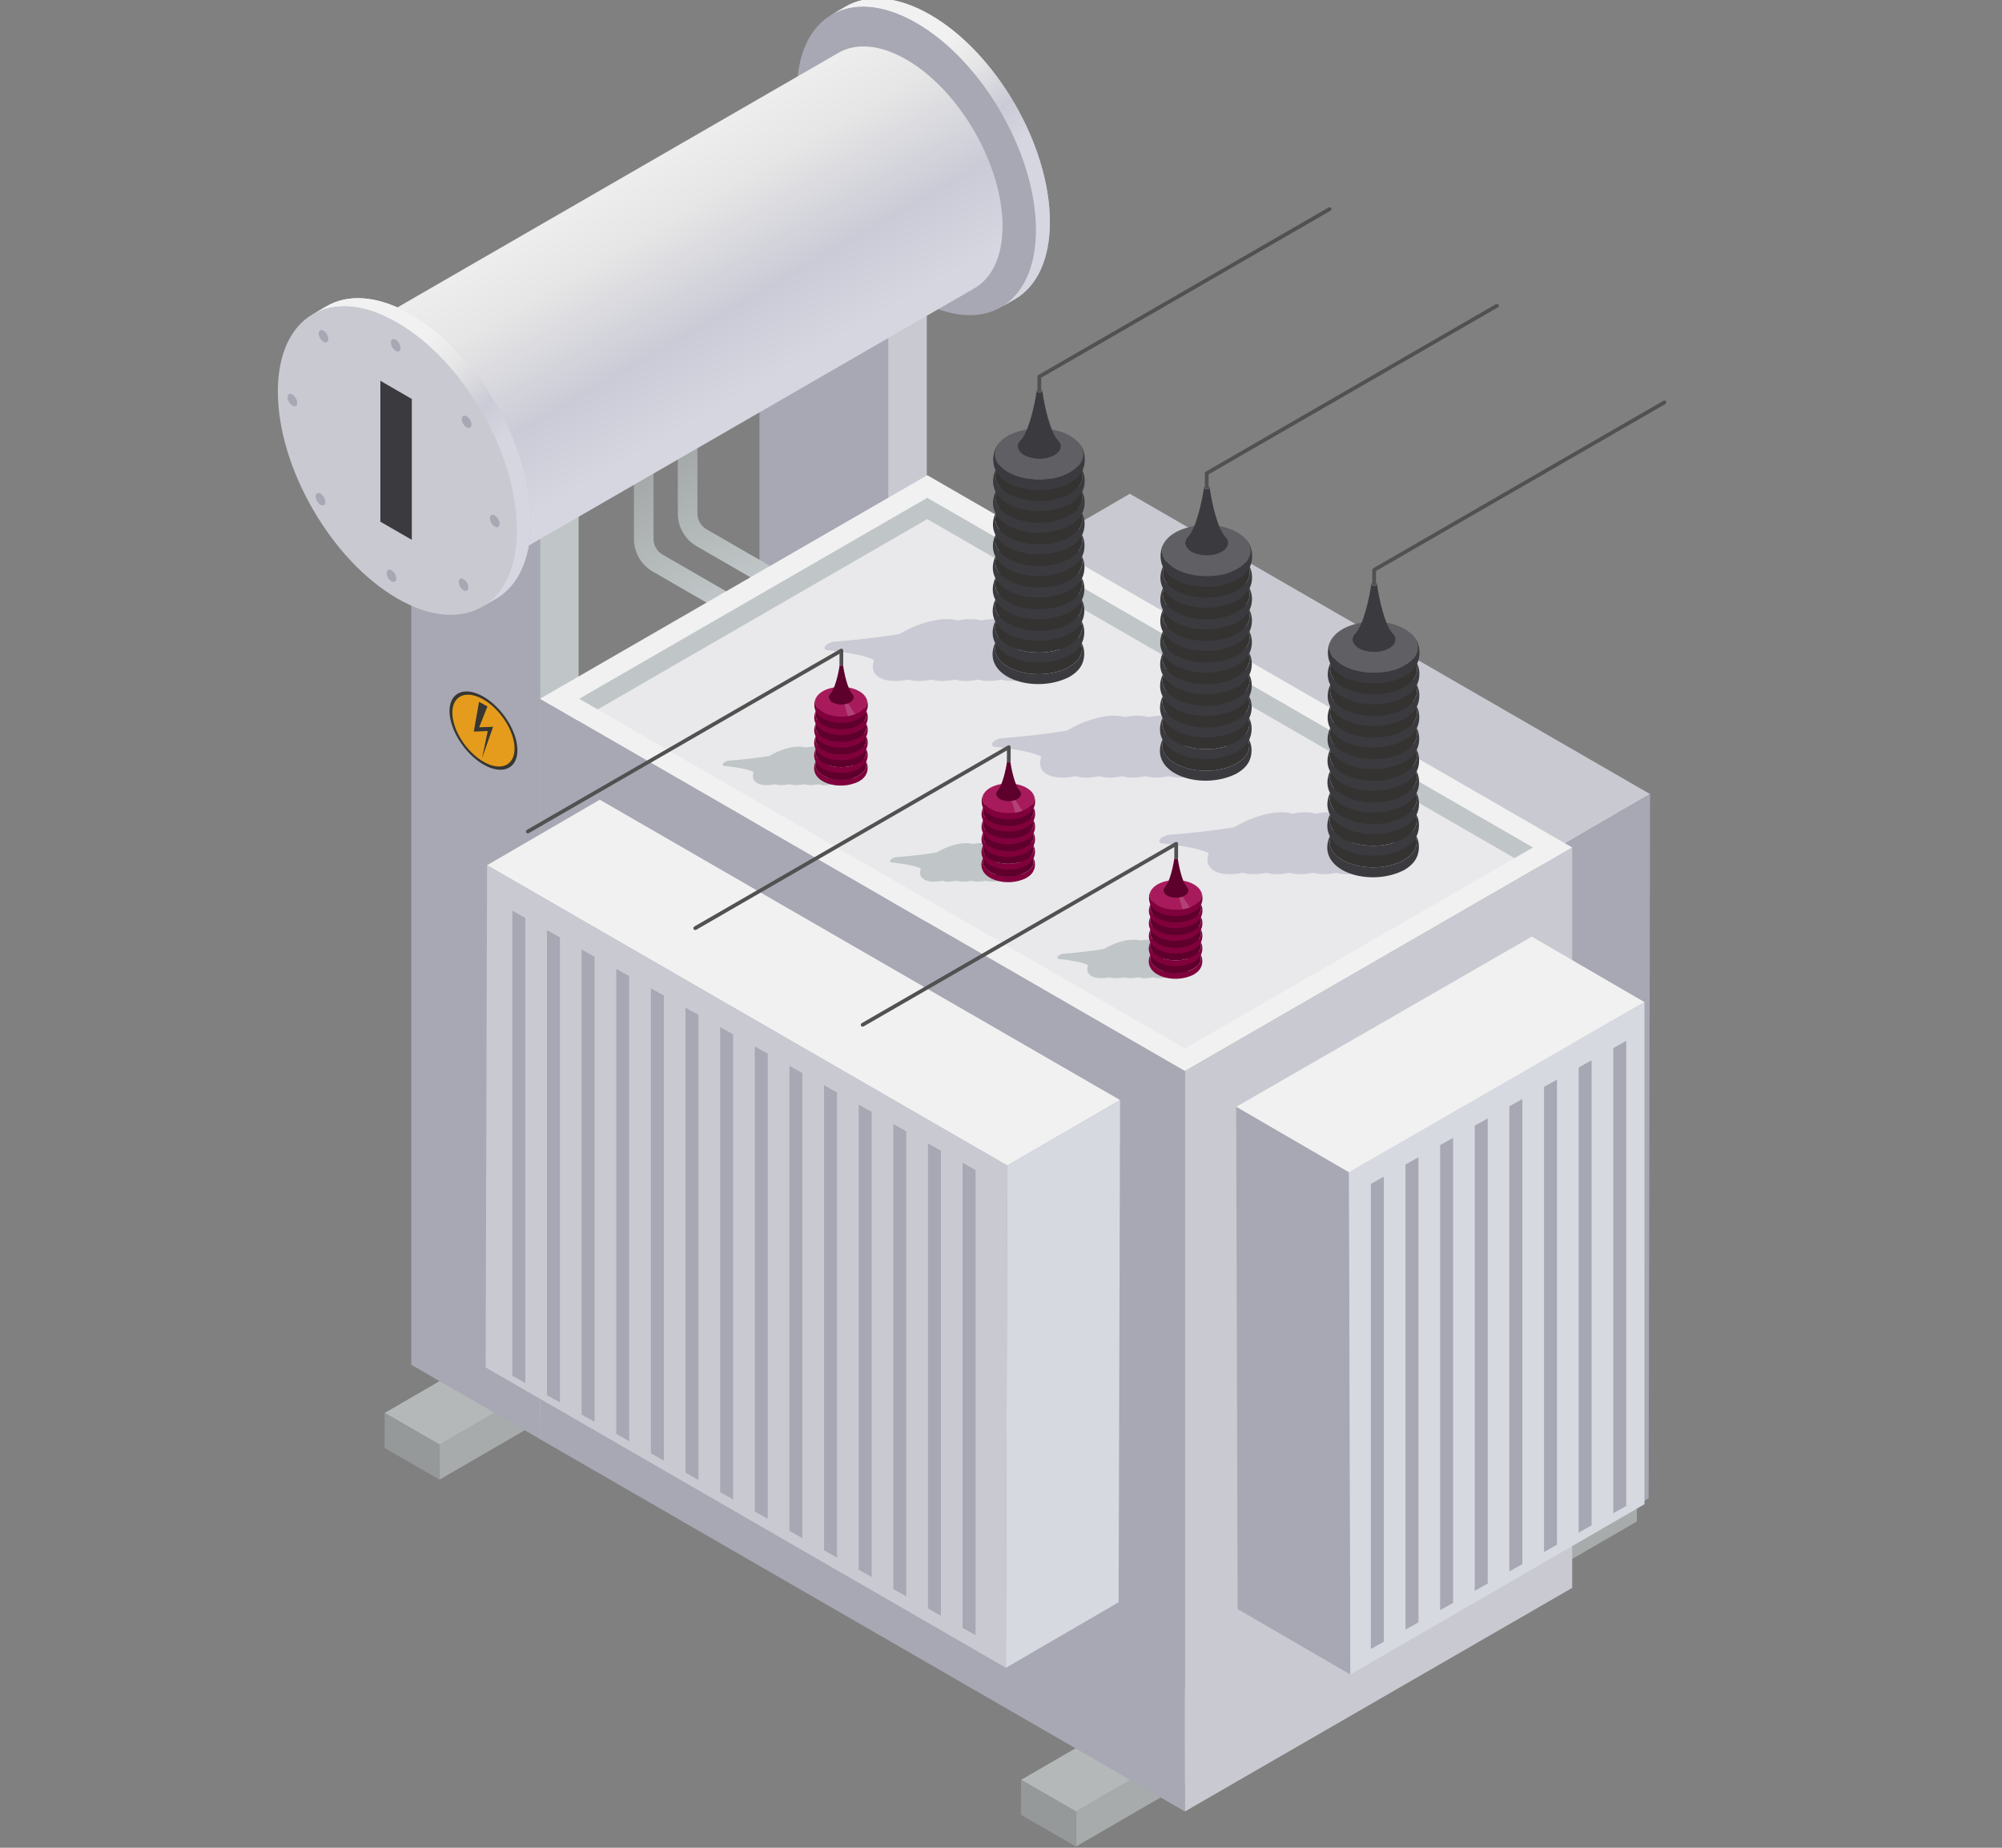 <svg width="260" height="240" viewBox="0 0 260 240" fill="none" xmlns="http://www.w3.org/2000/svg">
<rect x="0" y="0" width="260" height="240" fill="#808080" stroke="none"/>
<g clip-path="url(#clip0_888_18947)">
<path d="M139.738 235.302L212.59 193.079L212.577 197.621L139.725 239.845L139.738 235.302Z" fill="#A8ABAB"/>
<g opacity="0.8">
<path d="M153.39 219.133L132.602 231.181L139.738 235.301L160.878 223.049C158.343 221.791 155.834 220.497 153.39 219.133Z" fill="#C0C6C7"/>
</g>
<path d="M139.738 235.301L139.725 239.844L132.589 235.724L132.602 231.181L139.738 235.301Z" fill="#969999"/>
<path d="M57.093 187.645L129.945 145.421L129.932 149.964L57.08 192.188L57.093 187.645Z" fill="#A8ABAB"/>
<g opacity="0.8">
<path d="M70.744 171.477L49.957 183.525L57.093 187.644L78.233 175.392C75.698 174.134 73.189 172.841 70.744 171.477Z" fill="#C0C6C7"/>
</g>
<path d="M57.093 187.646L57.08 192.188L49.944 188.068L49.957 183.526L57.093 187.646Z" fill="#969999"/>
<path d="M115.35 160.816L98.629 151.162V18.773L115.35 28.426V160.816Z" fill="#A7A8B4"/>
<path d="M120.365 157.921L115.35 160.816V28.427L120.365 25.532V157.921Z" fill="#C9CAD1"/>
<path d="M115.35 28.426L98.629 18.773L103.644 15.877L120.365 25.531L115.35 28.426Z" fill="#E9ECED"/>
<path d="M70.132 186.923L53.411 177.269V44.88L70.132 54.534V186.923Z" fill="#A7A8B4"/>
<path d="M75.146 184.028L70.132 186.923V54.534L75.146 51.639V184.028Z" fill="#C0C6C7"/>
<path d="M70.132 54.533L53.411 44.879L58.426 41.984L75.146 51.638L70.132 54.533Z" fill="#E9ECED"/>
<path d="M103.088 76.759C102.852 77.168 102.424 77.396 101.983 77.396C101.767 77.396 101.548 77.341 101.348 77.225L90.47 70.945C88.962 70.074 88.027 68.453 88.027 66.714V34.643C88.027 33.939 88.596 33.369 89.3 33.369C90.005 33.369 90.575 33.939 90.575 34.643V66.714C90.575 67.546 91.022 68.321 91.744 68.738L102.622 75.018C103.231 75.371 103.44 76.149 103.088 76.759ZM96.919 78.31L86.042 72.029C85.322 71.614 84.874 70.839 84.874 70.005V37.935C84.874 37.231 84.304 36.661 83.6 36.661C82.895 36.661 82.326 37.231 82.326 37.935V70.005C82.326 71.746 83.261 73.367 84.768 74.237L95.645 80.517C95.846 80.633 96.065 80.688 96.281 80.688C96.722 80.688 97.15 80.46 97.386 80.051C97.738 79.441 97.529 78.662 96.919 78.31Z" fill="url(#paint0_linear_888_18947)"/>
<path d="M132.087 72.642L146.73 64.133L214.296 103.142L199.653 111.652L132.087 72.642Z" fill="#C9CAD1"/>
<path d="M199.653 111.652L214.296 103.142L214.111 194.616L199.468 203.126L199.653 111.652Z" fill="#A7A8B4"/>
<path d="M153.884 235.286L70.129 186.931V90.762L153.884 139.118V235.286Z" fill="#A7A8B4"/>
<path d="M204.18 206.247L153.883 235.286V139.117L204.18 110.079V206.247Z" fill="#C9CAD1"/>
<path d="M153.884 139.117L70.129 90.761L120.426 61.722L204.18 110.078L153.884 139.117Z" fill="#F1F1F2"/>
<path opacity="0.2" d="M75.225 90.762L120.425 64.665L199.085 110.078L153.884 136.174L75.225 90.762Z" fill="#C9CAD1"/>
<path d="M120.425 67.427L196.693 111.459L199.085 110.078L120.425 64.665L75.225 90.762L77.617 92.143L120.425 67.427Z" fill="#C0C6C7"/>
<path d="M63.253 112.383L77.896 103.873L145.462 142.882L130.819 151.392L63.253 112.383Z" fill="#F1F1F2"/>
<path d="M130.819 151.392L145.462 142.883L145.277 208.113L130.634 216.623L130.819 151.392Z" fill="#D7D9E1"/>
<path d="M63.257 112.379L130.823 151.388L130.638 216.619L63.072 177.61L63.257 112.379Z" fill="#C9CAD1"/>
<path d="M175.186 152.272L160.543 143.763L198.932 121.656L213.575 130.166L175.186 152.272Z" fill="#F1F1F2"/>
<path d="M175.371 217.504L160.728 208.994L160.543 143.764L175.186 152.273L175.371 217.504Z" fill="#A7A8B4"/>
<path d="M179.98 105.687C179.586 105.579 179.147 105.503 178.616 105.503C178.086 105.503 177.521 105.579 176.947 105.687C176.553 105.579 176.114 105.503 175.584 105.503C175.053 105.503 174.488 105.579 173.914 105.687C173.52 105.579 173.081 105.503 172.55 105.503C172.02 105.503 171.455 105.579 170.881 105.687C170.487 105.579 170.048 105.503 169.517 105.503C168.987 105.503 168.422 105.579 167.848 105.687C167.454 105.579 167.015 105.503 166.485 105.503C164.546 105.503 162.21 106.283 160.3 107.44C157.486 107.922 153.921 108.286 151.76 108.436C151.685 108.441 151.601 108.459 151.5 108.491C151.456 108.503 151.424 108.527 151.4 108.558L151.37 108.537C151.157 108.621 150.719 108.841 150.59 109.078C150.585 109.087 150.583 109.1 150.584 109.115C150.557 109.162 150.544 109.215 150.549 109.27C150.562 109.392 150.727 109.531 150.848 109.542C153.689 109.801 156.395 110.403 156.975 110.836C156.384 112.411 157.404 113.55 159.75 113.55C160.281 113.55 160.847 113.474 161.421 113.367C161.814 113.474 162.253 113.55 162.784 113.55C163.314 113.55 163.88 113.474 164.453 113.367C164.848 113.474 165.286 113.55 165.817 113.55C166.347 113.55 166.913 113.474 167.487 113.367C167.88 113.474 168.319 113.55 168.85 113.55C169.38 113.55 169.946 113.474 170.52 113.367C170.913 113.474 171.352 113.55 171.883 113.55C172.413 113.55 172.979 113.474 173.552 113.367C173.946 113.474 174.385 113.55 174.915 113.55C175.446 113.55 176.012 113.474 176.586 113.367C176.979 113.474 177.418 113.55 177.948 113.55C178.6 113.55 179.299 113.45 180.01 113.29V105.683C179.999 105.685 179.99 105.685 179.98 105.687Z" fill="#C9CAD4"/>
<path d="M153.76 123.843V122.162C153.751 122.163 153.743 122.163 153.735 122.164C153.49 122.097 153.217 122.05 152.887 122.05C152.556 122.05 152.205 122.097 151.847 122.164C151.602 122.097 151.329 122.05 150.999 122.05C150.669 122.05 150.317 122.097 149.96 122.164C149.715 122.097 149.442 122.05 149.112 122.05C148.782 122.05 148.43 122.097 148.073 122.164C147.828 122.097 147.555 122.05 147.225 122.05C146.019 122.05 144.565 122.535 143.377 123.255C141.626 123.555 139.408 123.782 138.063 123.875C138.017 123.878 137.964 123.889 137.901 123.909C137.874 123.917 137.854 123.932 137.839 123.951L137.821 123.938C137.688 123.99 137.415 124.127 137.335 124.274C137.335 124.274 137.331 124.288 137.332 124.297C137.315 124.326 137.307 124.36 137.31 124.394C137.318 124.47 137.421 124.556 137.496 124.563C139.264 124.724 140.948 125.099 141.308 125.368C140.94 126.348 141.575 127.057 143.035 127.057C143.365 127.057 143.717 127.01 144.074 126.943C144.319 127.01 144.592 127.057 144.922 127.057C145.252 127.057 145.604 127.01 145.961 126.943C146.206 127.01 146.479 127.057 146.809 127.057C147.14 127.057 147.491 127.01 147.849 126.943C148.094 127.01 148.367 127.057 148.697 127.057C149.027 127.057 149.379 127.01 149.735 126.943C149.981 127.01 150.253 127.057 150.584 127.057C150.914 127.057 151.266 127.01 151.623 126.943C151.868 127.01 152.141 127.057 152.471 127.057C152.723 127.057 152.996 127.012 153.266 126.97C153.142 125.913 153.316 124.834 153.76 123.843Z" fill="#C0C6C7"/>
<path d="M132.041 111.304V109.623C132.033 109.624 132.025 109.624 132.016 109.626C131.771 109.558 131.498 109.512 131.168 109.512C130.838 109.512 130.486 109.558 130.129 109.626C129.884 109.558 129.611 109.512 129.281 109.512C128.951 109.512 128.599 109.558 128.242 109.626C127.997 109.558 127.724 109.512 127.393 109.512C127.063 109.512 126.712 109.558 126.354 109.626C126.11 109.558 125.836 109.512 125.506 109.512C124.3 109.512 122.846 109.997 121.658 110.716C119.908 111.016 117.689 111.243 116.344 111.337C116.298 111.339 116.245 111.351 116.183 111.371C116.156 111.378 116.135 111.393 116.121 111.412L116.102 111.399C115.969 111.451 115.697 111.588 115.617 111.736C115.617 111.736 115.612 111.749 115.613 111.758C115.596 111.788 115.588 111.821 115.591 111.855C115.599 111.931 115.702 112.018 115.777 112.025C117.545 112.185 119.229 112.56 119.59 112.83C119.222 113.81 119.856 114.518 121.316 114.518C121.647 114.518 121.998 114.471 122.355 114.404C122.601 114.471 122.873 114.518 123.204 114.518C123.534 114.518 123.885 114.471 124.243 114.404C124.488 114.471 124.761 114.518 125.091 114.518C125.421 114.518 125.773 114.471 126.13 114.404C126.375 114.471 126.648 114.518 126.978 114.518C127.308 114.518 127.66 114.471 128.017 114.404C128.262 114.471 128.535 114.518 128.865 114.518C129.195 114.518 129.547 114.471 129.904 114.404C130.149 114.471 130.422 114.518 130.752 114.518C131.005 114.518 131.277 114.474 131.547 114.431C131.424 113.375 131.598 112.295 132.041 111.304Z" fill="#C0C6C7"/>
<path d="M110.323 98.766V97.084C110.314 97.086 110.306 97.085 110.298 97.087C110.052 97.02 109.779 96.973 109.449 96.973C109.12 96.973 108.768 97.02 108.41 97.087C108.165 97.02 107.892 96.973 107.562 96.973C107.232 96.973 106.88 97.02 106.523 97.087C106.278 97.02 106.005 96.973 105.675 96.973C105.345 96.973 104.993 97.02 104.636 97.087C104.391 97.02 104.118 96.973 103.788 96.973C102.581 96.973 101.128 97.458 99.94 98.178C98.189 98.478 95.971 98.704 94.626 98.798C94.58 98.801 94.527 98.812 94.464 98.832C94.437 98.84 94.417 98.855 94.402 98.874L94.384 98.861C94.251 98.912 93.978 99.049 93.898 99.197C93.898 99.197 93.894 99.21 93.894 99.22C93.877 99.249 93.87 99.282 93.873 99.316C93.88 99.392 93.984 99.479 94.058 99.486C95.826 99.647 97.51 100.022 97.871 100.291C97.503 101.271 98.138 101.98 99.598 101.98C99.928 101.98 100.28 101.932 100.637 101.866C100.882 101.932 101.155 101.98 101.485 101.98C101.815 101.98 102.167 101.932 102.524 101.866C102.769 101.932 103.042 101.98 103.372 101.98C103.702 101.98 104.054 101.932 104.411 101.866C104.656 101.932 104.929 101.98 105.259 101.98C105.589 101.98 105.941 101.932 106.299 101.866C106.543 101.932 106.817 101.98 107.147 101.98C107.477 101.98 107.829 101.932 108.186 101.866C108.431 101.932 108.704 101.98 109.034 101.98C109.287 101.98 109.558 101.935 109.829 101.892C109.705 100.836 109.88 99.757 110.323 98.766Z" fill="#C0C6C7"/>
<path d="M158.246 93.138C157.852 93.031 157.413 92.956 156.883 92.956C156.353 92.956 155.787 93.031 155.213 93.138C154.82 93.031 154.381 92.956 153.85 92.956C153.32 92.956 152.754 93.031 152.18 93.138C151.786 93.031 151.348 92.956 150.817 92.956C150.287 92.956 149.721 93.031 149.147 93.138C148.754 93.031 148.314 92.956 147.784 92.956C147.254 92.956 146.688 93.031 146.114 93.138C145.721 93.031 145.282 92.956 144.751 92.956C142.812 92.956 140.477 93.735 138.567 94.892C135.753 95.373 132.188 95.738 130.027 95.888C129.952 95.893 129.867 95.911 129.766 95.943C129.723 95.956 129.691 95.979 129.667 96.01L129.637 95.989C129.423 96.072 128.985 96.293 128.857 96.53C128.852 96.539 128.85 96.551 128.851 96.566C128.824 96.614 128.811 96.667 128.816 96.722C128.828 96.844 128.994 96.983 129.115 96.995C131.956 97.253 134.662 97.855 135.242 98.288C134.65 99.864 135.671 101.002 138.017 101.002C138.548 101.002 139.113 100.926 139.687 100.819C140.081 100.926 140.52 101.002 141.05 101.002C141.581 101.002 142.146 100.926 142.72 100.819C143.114 100.926 143.553 101.002 144.083 101.002C144.614 101.002 145.179 100.926 145.753 100.819C146.147 100.926 146.586 101.002 147.116 101.002C147.647 101.002 148.212 100.926 148.786 100.819C149.18 100.926 149.619 101.002 150.149 101.002C150.68 101.002 151.245 100.926 151.819 100.819C152.213 100.926 152.652 101.002 153.182 101.002C153.713 101.002 154.278 100.926 154.852 100.819C155.246 100.926 155.685 101.002 156.215 101.002C156.866 101.002 157.566 100.902 158.277 100.743V93.135C158.266 93.137 158.257 93.137 158.246 93.138Z" fill="#C9CAD4"/>
<path d="M136.513 80.592C136.119 80.484 135.68 80.409 135.15 80.409C134.619 80.409 134.054 80.484 133.48 80.592C133.086 80.484 132.647 80.409 132.117 80.409C131.587 80.409 131.021 80.484 130.447 80.592C130.053 80.484 129.614 80.409 129.084 80.409C128.553 80.409 127.988 80.484 127.414 80.592C127.02 80.484 126.581 80.409 126.051 80.409C125.52 80.409 124.955 80.484 124.381 80.592C123.987 80.484 123.548 80.409 123.018 80.409C121.079 80.409 118.743 81.189 116.833 82.346C114.02 82.827 110.455 83.191 108.293 83.342C108.219 83.347 108.134 83.364 108.033 83.396C107.99 83.409 107.957 83.432 107.934 83.463L107.904 83.442C107.69 83.526 107.252 83.746 107.124 83.984C107.119 83.992 107.116 84.005 107.118 84.02C107.09 84.067 107.078 84.12 107.083 84.175C107.095 84.297 107.261 84.437 107.381 84.448C110.223 84.706 112.929 85.308 113.509 85.742C112.917 87.317 113.937 88.455 116.284 88.455C116.814 88.455 117.38 88.38 117.954 88.272C118.348 88.38 118.787 88.455 119.317 88.455C119.848 88.455 120.413 88.38 120.987 88.272C121.381 88.38 121.82 88.455 122.35 88.455C122.88 88.455 123.446 88.38 124.02 88.272C124.414 88.38 124.852 88.455 125.383 88.455C125.913 88.455 126.479 88.38 127.053 88.272C127.447 88.38 127.886 88.455 128.416 88.455C128.946 88.455 129.512 88.38 130.086 88.272C130.48 88.38 130.919 88.455 131.449 88.455C131.979 88.455 132.545 88.38 133.119 88.272C133.513 88.38 133.951 88.455 134.482 88.455C135.133 88.455 135.833 88.355 136.543 88.196V80.589C136.533 80.591 136.523 80.59 136.513 80.592Z" fill="#C9CAD4"/>
<path d="M138.917 82.024C136.744 80.725 133.169 80.689 130.934 81.943C128.698 83.198 128.647 85.268 130.82 86.567C132.993 87.866 136.567 87.903 138.803 86.648C141.039 85.393 141.09 83.323 138.917 82.024ZM136.777 85.436C135.692 86.044 133.959 86.027 132.905 85.397C131.851 84.767 131.876 83.763 132.96 83.155C134.045 82.546 135.778 82.564 136.832 83.194C137.886 83.824 137.861 84.828 136.777 85.436Z" fill="#343332"/>
<path d="M139.001 82.022C135.943 80.12 129.969 80.869 129.05 84.009C127.832 88.17 134.539 90.167 138.881 87.92L138.898 87.907L138.895 87.912C139.503 87.539 140.774 86.763 140.807 84.966C140.841 83.165 139.456 82.305 139.001 82.022ZM138.803 86.649C136.567 87.903 132.993 87.867 130.82 86.568C128.647 85.269 128.698 83.198 130.933 81.944C133.169 80.689 136.743 80.725 138.917 82.025C141.09 83.324 141.039 85.394 138.803 86.649Z" fill="#3B3B3F"/>
<path d="M138.924 79.215C136.751 77.916 133.177 77.879 130.941 79.134C128.705 80.389 128.655 82.459 130.828 83.758C133.001 85.057 136.575 85.093 138.811 83.839C141.047 82.584 141.098 80.514 138.924 79.215ZM136.785 82.627C135.7 83.236 133.967 83.218 132.913 82.588C131.859 81.958 131.884 80.954 132.968 80.346C134.052 79.737 135.786 79.755 136.839 80.385C137.893 81.015 137.869 82.019 136.785 82.627Z" fill="#343332"/>
<path d="M139.009 79.214C135.951 77.312 129.977 78.062 129.058 81.202C127.84 85.363 134.547 87.36 138.889 85.112C138.889 85.112 138.901 85.101 138.907 85.097L138.901 85.105C139.512 84.732 140.782 83.955 140.815 82.159C140.849 80.358 139.464 79.497 139.009 79.214ZM138.811 83.841C136.575 85.096 133.001 85.06 130.828 83.76C128.655 82.461 128.705 80.391 130.941 79.136C133.177 77.882 136.751 77.918 138.924 79.217C141.098 80.516 141.047 82.586 138.811 83.841Z" fill="#3B3B3F"/>
<path d="M138.933 76.407C136.759 75.108 133.185 75.072 130.949 76.327C128.714 77.581 128.663 79.651 130.836 80.95C133.009 82.249 136.584 82.286 138.819 81.031C141.055 79.776 141.106 77.706 138.933 76.407ZM136.792 79.82C135.708 80.428 133.975 80.41 132.921 79.78C131.867 79.15 131.892 78.146 132.976 77.538C134.06 76.93 135.793 76.947 136.848 77.577C137.901 78.207 137.877 79.211 136.792 79.82Z" fill="#343332"/>
<path d="M139.017 76.404C135.959 74.503 129.985 75.252 129.066 78.391C127.848 82.553 134.555 84.55 138.897 82.302L138.914 82.288L138.909 82.295C139.519 81.922 140.79 81.145 140.823 79.349C140.856 77.548 139.472 76.687 139.017 76.404ZM138.819 81.031C136.584 82.286 133.009 82.249 130.836 80.95C128.663 79.651 128.714 77.581 130.949 76.326C133.185 75.072 136.759 75.108 138.933 76.407C141.106 77.706 141.055 79.776 138.819 81.031Z" fill="#3B3B3F"/>
<path d="M138.827 78.22C136.591 79.474 133.017 79.438 130.844 78.139C128.671 76.84 128.721 74.77 130.957 73.515C133.193 72.26 136.767 72.297 138.94 73.596C141.114 74.895 141.063 76.965 138.827 78.22ZM136.801 77.008C137.885 76.4 137.909 75.396 136.855 74.766C135.801 74.136 134.068 74.118 132.984 74.727C131.9 75.335 131.875 76.339 132.929 76.969C133.983 77.599 135.716 77.617 136.801 77.008Z" fill="#343332"/>
<path d="M139.025 73.593C135.967 71.691 129.993 72.441 129.074 75.581C127.856 79.742 134.563 81.739 138.905 79.491C138.905 79.491 138.921 79.476 138.928 79.469L138.917 79.484C139.527 79.111 140.798 78.334 140.831 76.538C140.864 74.737 139.48 73.876 139.025 73.593ZM138.827 78.22C136.591 79.475 133.017 79.439 130.844 78.139C128.671 76.84 128.721 74.77 130.957 73.515C133.193 72.261 136.767 72.297 138.94 73.596C141.114 74.895 141.063 76.966 138.827 78.22Z" fill="#3B3B3F"/>
<path d="M138.949 70.789C136.775 69.489 133.201 69.453 130.965 70.708C128.729 71.963 128.679 74.033 130.852 75.332C133.025 76.631 136.599 76.667 138.835 75.412C141.071 74.158 141.122 72.088 138.949 70.789ZM136.808 74.201C135.724 74.809 133.991 74.792 132.937 74.162C131.883 73.532 131.908 72.528 132.992 71.919C134.076 71.311 135.81 71.328 136.864 71.959C137.917 72.589 137.893 73.593 136.808 74.201Z" fill="#343332"/>
<path d="M139.033 70.785C135.975 68.883 130.001 69.632 129.082 72.773C127.864 76.934 134.571 78.931 138.913 76.683L138.929 76.67L138.926 76.675C139.535 76.303 140.806 75.526 140.839 73.729C140.872 71.929 139.488 71.068 139.033 70.785ZM138.835 75.412C136.6 76.666 133.025 76.63 130.852 75.331C128.679 74.032 128.73 71.962 130.965 70.707C133.201 69.453 136.775 69.489 138.949 70.788C141.122 72.087 141.071 74.157 138.835 75.412Z" fill="#3B3B3F"/>
<path d="M138.957 67.981C136.783 66.681 133.209 66.645 130.973 67.9C128.737 69.154 128.687 71.225 130.86 72.524C133.033 73.823 136.607 73.859 138.843 72.605C141.079 71.35 141.13 69.279 138.957 67.981ZM136.817 71.393C135.732 72.001 133.999 71.984 132.945 71.354C131.891 70.724 131.916 69.72 133 69.112C134.084 68.503 135.817 68.52 136.871 69.15C137.926 69.78 137.901 70.785 136.817 71.393Z" fill="#343332"/>
<path d="M139.041 67.978C135.983 66.076 130.009 66.825 129.09 69.965C127.872 74.126 134.579 76.123 138.921 73.876L138.933 73.869C139.543 73.496 140.814 72.719 140.847 70.922C140.88 69.122 139.496 68.261 139.041 67.978ZM138.843 72.605C136.607 73.859 133.033 73.823 130.86 72.524C128.687 71.225 128.737 69.155 130.973 67.9C133.209 66.645 136.783 66.682 138.957 67.981C141.13 69.28 141.079 71.35 138.843 72.605Z" fill="#3B3B3F"/>
<path d="M138.964 65.174C136.791 63.874 133.217 63.838 130.981 65.093C128.745 66.347 128.694 68.417 130.868 69.716C133.041 71.016 136.615 71.052 138.851 69.797C141.087 68.543 141.138 66.472 138.964 65.174ZM136.824 68.586C135.74 69.194 134.007 69.177 132.953 68.546C131.899 67.917 131.923 66.913 133.008 66.304C134.092 65.696 135.826 65.713 136.879 66.343C137.933 66.973 137.909 67.977 136.824 68.586Z" fill="#343332"/>
<path d="M139.049 65.17C135.991 63.268 130.017 64.017 129.098 67.157C127.88 71.318 134.587 73.315 138.928 71.067L138.947 71.053L138.941 71.061C139.551 70.687 140.822 69.91 140.855 68.114C140.889 66.314 139.504 65.453 139.049 65.17ZM138.851 69.797C136.615 71.051 133.041 71.015 130.868 69.716C128.694 68.417 128.745 66.347 130.981 65.092C133.217 63.837 136.791 63.873 138.964 65.173C141.138 66.472 141.087 68.542 138.851 69.797Z" fill="#3B3B3F"/>
<path d="M138.973 62.362C136.799 61.063 133.225 61.027 130.989 62.282C128.753 63.536 128.703 65.606 130.876 66.906C133.049 68.204 136.623 68.241 138.859 66.986C141.095 65.732 141.146 63.661 138.973 62.362ZM136.832 65.775C135.748 66.383 134.015 66.365 132.961 65.736C131.907 65.106 131.932 64.101 133.016 63.493C134.1 62.885 135.833 62.902 136.887 63.532C137.941 64.162 137.917 65.166 136.832 65.775Z" fill="#343332"/>
<path d="M139.057 62.36C135.999 60.458 130.025 61.207 129.106 64.347C127.888 68.508 134.595 70.505 138.937 68.257C138.952 68.249 138.973 68.237 138.949 68.251C139.559 67.877 140.83 67.1 140.863 65.304C140.896 63.503 139.512 62.642 139.057 62.36ZM138.859 66.987C136.623 68.241 133.049 68.205 130.876 66.906C128.703 65.607 128.753 63.536 130.989 62.282C133.225 61.027 136.799 61.063 138.973 62.362C141.146 63.662 141.095 65.732 138.859 66.987Z" fill="#3B3B3F"/>
<path d="M138.98 59.553C136.807 58.254 133.233 58.218 130.997 59.472C128.761 60.727 128.711 62.797 130.884 64.097C133.057 65.396 136.631 65.432 138.867 64.177C141.103 62.922 141.153 60.852 138.98 59.553ZM136.84 62.965C135.756 63.574 134.023 63.556 132.969 62.927C131.915 62.296 131.939 61.292 133.024 60.684C134.108 60.076 135.841 60.093 136.895 60.723C137.949 61.353 137.924 62.357 136.84 62.965Z" fill="#343332"/>
<path d="M139.065 59.551C136.007 57.649 130.033 58.399 129.114 61.538C127.896 65.7 134.603 67.697 138.944 65.449C139.114 65.354 139.116 65.353 138.957 65.442C139.567 65.069 140.838 64.292 140.871 62.496C140.904 60.695 139.52 59.834 139.065 59.551ZM138.867 64.178C136.631 65.433 133.057 65.397 130.884 64.097C128.711 62.798 128.761 60.728 130.997 59.473C133.233 58.219 136.807 58.255 138.98 59.554C141.154 60.853 141.103 62.923 138.867 64.178Z" fill="#3B3B3F"/>
<path d="M136.912 56.843C135.855 56.211 134.117 56.193 133.03 56.803C131.942 57.413 131.917 58.42 132.974 59.052C134.031 59.684 135.769 59.702 136.857 59.091C137.944 58.481 137.969 57.474 136.912 56.843Z" fill="#3B3B3F"/>
<path d="M139.049 56.686C136.843 55.367 133.215 55.331 130.946 56.604C128.676 57.877 128.625 59.979 130.831 61.297C132.336 62.197 134.502 62.5 136.448 62.197C137.021 62.108 137.574 61.967 138.086 61.773C138.384 61.66 138.669 61.529 138.934 61.379C141.204 60.106 141.255 58.005 139.049 56.686ZM136.857 59.091C136.73 59.162 136.593 59.225 136.45 59.279C136.205 59.372 135.94 59.44 135.666 59.482C134.733 59.627 133.695 59.482 132.974 59.051C131.917 58.419 131.942 57.413 133.03 56.803C134.117 56.192 135.855 56.21 136.912 56.842C137.969 57.474 137.944 58.48 136.857 59.091Z" fill="#5F5F64"/>
<path d="M139.08 56.693C136.039 54.802 130.072 55.537 129.135 58.651C128.984 59.152 128.39 61.719 131.521 63.024C133.28 63.758 136.281 64.125 138.949 62.744L138.963 62.733L138.961 62.737C139.571 62.364 140.843 61.587 140.879 59.765C140.913 58.055 139.935 57.225 139.08 56.693ZM138.934 61.379C136.665 62.653 133.037 62.616 130.831 61.298C128.625 59.979 128.676 57.878 130.946 56.604C133.215 55.331 136.843 55.367 139.049 56.686C141.255 58.005 141.204 60.106 138.934 61.379Z" fill="#3B3B3F"/>
<path opacity="0.6" d="M136.45 59.28C136.205 59.373 135.94 59.441 135.666 59.483L136.448 62.198C137.021 62.109 137.574 61.968 138.086 61.773L136.45 59.28Z" fill="#5F5F64"/>
<path d="M137.347 57.121C136.418 56.124 135.637 52.792 135.367 50.766C135.362 50.732 135.344 50.699 135.313 50.67C135.316 50.693 135.325 50.768 135.337 50.863C135.318 50.889 135.293 50.914 135.256 50.935C135.111 51.016 134.878 51.014 134.736 50.929C134.702 50.909 134.68 50.885 134.663 50.861C134.675 50.765 134.685 50.692 134.687 50.668C134.656 50.697 134.638 50.73 134.633 50.764C134.378 52.614 133.583 56.083 132.617 57.108C132.379 57.329 132.241 57.578 132.207 57.83C132.006 59.295 135.069 60.16 136.918 59.122C137.911 58.565 137.986 57.721 137.347 57.121Z" fill="#3B3B3F"/>
<path d="M135.256 50.935C135.111 51.017 134.878 51.014 134.736 50.929C134.595 50.844 134.598 50.71 134.743 50.628C134.889 50.547 135.122 50.549 135.264 50.633C135.405 50.718 135.402 50.853 135.256 50.935Z" fill="#5F5F64"/>
<path d="M110.319 101.682C110.953 101.327 110.967 100.74 110.351 100.372C109.736 100.004 108.723 99.994 108.089 100.349C107.456 100.705 107.442 101.291 108.057 101.659C108.673 102.027 109.686 102.038 110.319 101.682Z" fill="#343332"/>
<path d="M111.574 98.05C110.304 97.291 108.216 97.27 106.91 98.003C105.604 98.735 105.575 99.945 106.844 100.704C108.113 101.463 110.201 101.484 111.508 100.751C112.814 100.018 112.843 98.809 111.574 98.05ZM110.324 100.043C109.69 100.398 108.678 100.388 108.062 100.02C107.447 99.652 107.461 99.066 108.094 98.71C108.727 98.355 109.74 98.365 110.356 98.733C110.971 99.101 110.957 99.688 110.324 100.043Z" fill="#5E002B"/>
<path d="M111.623 98.048C109.837 96.938 106.347 97.375 105.81 99.209C105.099 101.64 109.016 102.806 111.553 101.493C111.553 101.493 111.56 101.488 111.562 101.486C111.918 101.269 112.659 100.817 112.678 99.769C112.698 98.716 111.889 98.213 111.623 98.048ZM111.508 100.751C110.201 101.484 108.113 101.463 106.844 100.704C105.575 99.945 105.604 98.736 106.91 98.003C108.216 97.27 110.304 97.291 111.574 98.05C112.843 98.809 112.814 100.018 111.508 100.751Z" fill="#80013C"/>
<path d="M111.579 96.41C110.309 95.651 108.221 95.63 106.915 96.363C105.609 97.096 105.579 98.305 106.849 99.064C108.118 99.823 110.206 99.844 111.512 99.111C112.818 98.378 112.848 97.169 111.579 96.41ZM110.328 98.403C109.695 98.759 108.682 98.749 108.067 98.38C107.451 98.012 107.465 97.426 108.099 97.071C108.732 96.715 109.745 96.725 110.36 97.093C110.976 97.462 110.962 98.048 110.328 98.403Z" fill="#5E002B"/>
<path d="M111.628 96.406C109.842 95.295 106.352 95.733 105.815 97.567C105.103 99.998 109.021 101.164 111.558 99.851L111.565 99.847C111.921 99.629 112.664 99.176 112.683 98.126C112.702 97.074 111.894 96.571 111.628 96.406ZM111.512 99.109C110.206 99.842 108.118 99.821 106.849 99.062C105.579 98.303 105.609 97.094 106.915 96.361C108.221 95.628 110.309 95.649 111.579 96.408C112.848 97.167 112.818 98.376 111.512 99.109Z" fill="#80013C"/>
<path d="M111.583 94.768C110.314 94.009 108.226 93.988 106.919 94.721C105.614 95.454 105.584 96.664 106.853 97.422C108.123 98.181 110.211 98.202 111.517 97.47C112.823 96.737 112.853 95.527 111.583 94.768ZM110.333 96.762C109.7 97.117 108.687 97.107 108.071 96.739C107.456 96.371 107.47 95.785 108.103 95.429C108.737 95.074 109.75 95.084 110.365 95.452C110.981 95.82 110.967 96.406 110.333 96.762Z" fill="#5E002B"/>
<path d="M111.632 94.766C109.846 93.655 106.356 94.093 105.82 95.927C105.108 98.358 109.026 99.525 111.562 98.212L111.573 98.203L111.569 98.207C111.926 97.989 112.668 97.535 112.688 96.486C112.707 95.434 111.898 94.931 111.632 94.766ZM111.517 97.469C110.211 98.202 108.123 98.181 106.853 97.422C105.584 96.663 105.614 95.453 106.919 94.721C108.226 93.988 110.314 94.009 111.583 94.768C112.853 95.527 112.823 96.736 111.517 97.469Z" fill="#80013C"/>
<path d="M111.588 93.126C110.318 92.367 108.23 92.346 106.924 93.079C105.618 93.812 105.589 95.021 106.858 95.78C108.127 96.539 110.216 96.56 111.522 95.827C112.828 95.094 112.857 93.885 111.588 93.126ZM110.338 95.119C109.704 95.475 108.692 95.464 108.076 95.096C107.461 94.728 107.475 94.142 108.108 93.786C108.741 93.431 109.754 93.441 110.37 93.809C110.985 94.177 110.971 94.764 110.338 95.119Z" fill="#5E002B"/>
<path d="M111.637 93.126C109.851 92.015 106.361 92.453 105.824 94.287C105.112 96.718 109.03 97.884 111.567 96.571C111.576 96.566 111.588 96.559 111.574 96.567C111.931 96.349 112.673 95.895 112.692 94.846C112.712 93.794 111.903 93.291 111.637 93.126ZM111.522 95.829C110.216 96.562 108.127 96.541 106.858 95.782C105.589 95.023 105.618 93.813 106.924 93.08C108.23 92.348 110.318 92.369 111.588 93.128C112.857 93.886 112.828 95.096 111.522 95.829Z" fill="#80013C"/>
<path d="M111.593 91.486C110.323 90.727 108.235 90.706 106.929 91.438C105.623 92.171 105.593 93.381 106.863 94.14C108.132 94.899 110.22 94.92 111.526 94.187C112.832 93.454 112.862 92.244 111.593 91.486ZM110.342 93.479C109.709 93.834 108.696 93.824 108.081 93.456C107.465 93.088 107.479 92.502 108.113 92.146C108.746 91.791 109.759 91.801 110.374 92.169C110.99 92.537 110.976 93.124 110.342 93.479Z" fill="#5E002B"/>
<path d="M111.642 91.483C109.856 90.372 106.366 90.81 105.829 92.644C105.117 95.075 109.035 96.241 111.571 94.928C111.671 94.873 111.671 94.872 111.579 94.924C111.935 94.706 112.677 94.252 112.697 93.203C112.716 92.151 111.907 91.648 111.642 91.483ZM111.526 94.186C110.22 94.919 108.132 94.897 106.863 94.138C105.593 93.379 105.623 92.17 106.929 91.437C108.235 90.704 110.323 90.726 111.592 91.485C112.862 92.243 112.832 93.453 111.526 94.186Z" fill="#80013C"/>
<path d="M110.384 89.903C109.767 89.534 108.751 89.524 108.116 89.88C107.481 90.236 107.466 90.824 108.084 91.193C108.701 91.562 109.717 91.573 110.352 91.216C110.987 90.86 111.002 90.272 110.384 89.903Z" fill="#3B3B3F"/>
<path d="M111.633 89.812C110.344 89.041 108.225 89.02 106.899 89.764C105.573 90.508 105.543 91.736 106.832 92.506C107.711 93.031 108.977 93.208 110.113 93.031C110.448 92.98 110.771 92.897 111.07 92.783C111.244 92.717 111.41 92.641 111.566 92.554C112.891 91.809 112.921 90.582 111.633 89.812ZM110.352 91.217C110.278 91.258 110.198 91.295 110.114 91.327C109.971 91.381 109.816 91.421 109.656 91.446C109.111 91.53 108.505 91.445 108.084 91.194C107.466 90.824 107.481 90.236 108.116 89.88C108.751 89.524 109.767 89.534 110.384 89.903C111.002 90.272 110.987 90.86 110.352 91.217Z" fill="#A71A5B"/>
<path d="M111.65 89.815C109.874 88.71 106.388 89.139 105.841 90.959C105.753 91.252 105.406 92.751 107.235 93.513C108.263 93.942 110.016 94.156 111.574 93.35C111.576 93.348 111.579 93.345 111.582 93.344C111.939 93.126 112.681 92.674 112.702 91.609C112.721 90.611 112.15 90.126 111.65 89.815ZM111.566 92.553C110.24 93.296 108.12 93.275 106.832 92.505C105.543 91.735 105.573 90.507 106.899 89.763C108.225 89.019 110.344 89.04 111.633 89.811C112.921 90.581 112.891 91.809 111.566 92.553Z" fill="#80013C"/>
<path opacity="0.2" d="M110.114 91.327C109.971 91.381 109.816 91.421 109.656 91.446L110.113 93.031C110.448 92.98 110.771 92.897 111.07 92.783L110.114 91.327Z" fill="#DDDDDD"/>
<path d="M110.638 90.064C110.096 89.481 109.64 87.535 109.482 86.351C109.479 86.332 109.468 86.312 109.45 86.295C109.452 86.309 109.457 86.352 109.464 86.408C109.453 86.423 109.439 86.438 109.417 86.45C109.332 86.497 109.196 86.496 109.113 86.446C109.093 86.435 109.08 86.421 109.07 86.406C109.077 86.351 109.083 86.308 109.085 86.294C109.066 86.311 109.056 86.33 109.053 86.35C108.904 87.43 108.439 89.457 107.875 90.056C107.736 90.185 107.656 90.33 107.636 90.478C107.519 91.334 109.307 91.839 110.388 91.233C110.968 90.907 111.012 90.414 110.638 90.064Z" fill="#5D002B"/>
<path d="M109.417 86.45C109.332 86.498 109.196 86.497 109.113 86.447C109.03 86.398 109.032 86.319 109.117 86.271C109.203 86.224 109.339 86.225 109.421 86.274C109.504 86.324 109.502 86.403 109.417 86.45Z" fill="#5D002B"/>
<path d="M160.649 94.573C158.476 93.273 154.902 93.237 152.666 94.492C150.43 95.747 150.379 97.817 152.553 99.116C154.726 100.415 158.3 100.451 160.536 99.197C162.772 97.942 162.823 95.872 160.649 94.573ZM158.509 97.985C157.425 98.593 155.692 98.576 154.638 97.946C153.584 97.316 153.609 96.312 154.693 95.704C155.777 95.095 157.51 95.113 158.564 95.743C159.618 96.373 159.594 97.377 158.509 97.985Z" fill="#343332"/>
<path d="M160.734 94.57C157.676 92.668 151.702 93.417 150.783 96.557C149.565 100.718 156.272 102.715 160.613 100.467L160.63 100.454L160.627 100.46C161.236 100.087 162.507 99.31 162.54 97.514C162.573 95.713 161.189 94.852 160.734 94.57ZM160.536 99.197C158.3 100.451 154.726 100.415 152.553 99.116C150.379 97.817 150.43 95.747 152.666 94.492C154.902 93.237 158.476 93.273 160.649 94.573C162.823 95.872 162.772 97.942 160.536 99.197Z" fill="#3B3B3F"/>
<path d="M160.657 91.764C158.484 90.465 154.91 90.428 152.674 91.683C150.438 92.938 150.388 95.008 152.561 96.307C154.734 97.606 158.308 97.642 160.544 96.387C162.78 95.133 162.83 93.063 160.657 91.764ZM158.517 95.176C157.433 95.784 155.7 95.767 154.646 95.137C153.592 94.507 153.617 93.503 154.701 92.894C155.785 92.286 157.518 92.304 158.572 92.934C159.626 93.564 159.601 94.567 158.517 95.176Z" fill="#343332"/>
<path d="M160.742 91.762C157.684 89.86 151.71 90.61 150.791 93.749C149.573 97.911 156.28 99.907 160.621 97.66C160.621 97.66 160.634 97.649 160.639 97.645L160.633 97.653C161.244 97.28 162.515 96.503 162.548 94.707C162.581 92.906 161.197 92.045 160.742 91.762ZM160.544 96.389C158.308 97.643 154.734 97.607 152.561 96.308C150.387 95.009 150.438 92.939 152.674 91.684C154.91 90.43 158.484 90.466 160.657 91.765C162.83 93.064 162.78 95.135 160.544 96.389Z" fill="#3B3B3F"/>
<path d="M160.665 88.955C158.492 87.656 154.918 87.62 152.682 88.875C150.446 90.129 150.395 92.2 152.569 93.499C154.742 94.798 158.316 94.834 160.552 93.579C162.788 92.325 162.839 90.255 160.665 88.955ZM158.525 92.368C157.441 92.976 155.708 92.959 154.654 92.329C153.6 91.699 153.624 90.695 154.709 90.086C155.793 89.478 157.526 89.496 158.58 90.125C159.634 90.756 159.61 91.76 158.525 92.368Z" fill="#343332"/>
<path d="M160.75 88.953C157.692 87.051 151.718 87.8 150.799 90.941C149.581 95.102 156.288 97.099 160.629 94.851L160.647 94.837L160.644 94.843C161.252 94.471 162.523 93.694 162.556 91.897C162.589 90.097 161.205 89.236 160.75 88.953ZM160.552 93.58C158.316 94.835 154.742 94.798 152.569 93.499C150.395 92.2 150.446 90.13 152.682 88.875C154.918 87.621 158.492 87.657 160.665 88.956C162.838 90.255 162.788 92.325 160.552 93.58Z" fill="#3B3B3F"/>
<path d="M160.56 90.769C158.324 92.023 154.75 91.987 152.577 90.688C150.403 89.389 150.454 87.318 152.69 86.064C154.926 84.809 158.5 84.845 160.673 86.144C162.847 87.444 162.796 89.514 160.56 90.769ZM158.533 89.557C159.618 88.948 159.642 87.945 158.588 87.314C157.534 86.684 155.801 86.667 154.716 87.275C153.632 87.884 153.608 88.888 154.662 89.518C155.716 90.148 157.449 90.165 158.533 89.557Z" fill="#343332"/>
<path d="M160.758 86.141C157.7 84.24 151.726 84.989 150.807 88.129C149.589 92.29 156.296 94.287 160.637 92.039C160.637 92.039 160.653 92.024 160.661 92.017L160.649 92.032C161.26 91.659 162.531 90.882 162.564 89.086C162.597 87.285 161.213 86.424 160.758 86.141ZM160.56 90.768C158.324 92.023 154.75 91.987 152.577 90.688C150.403 89.388 150.454 87.318 152.69 86.064C154.926 84.809 158.5 84.845 160.673 86.144C162.847 87.443 162.796 89.514 160.56 90.768Z" fill="#3B3B3F"/>
<path d="M160.681 83.337C158.508 82.038 154.934 82.002 152.698 83.256C150.462 84.511 150.411 86.581 152.584 87.88C154.758 89.179 158.332 89.215 160.568 87.961C162.804 86.706 162.854 84.636 160.681 83.337ZM158.541 86.749C157.457 87.358 155.724 87.34 154.67 86.71C153.616 86.08 153.64 85.076 154.725 84.468C155.809 83.859 157.542 83.877 158.596 84.507C159.65 85.137 159.625 86.141 158.541 86.749Z" fill="#343332"/>
<path d="M160.766 83.334C157.708 81.433 151.734 82.182 150.815 85.322C149.597 89.483 156.304 91.48 160.645 89.232L160.661 89.22L160.659 89.225C161.268 88.852 162.539 88.075 162.572 86.279C162.605 84.478 161.221 83.617 160.766 83.334ZM160.568 87.961C158.332 89.216 154.758 89.18 152.584 87.88C150.411 86.581 150.462 84.511 152.698 83.257C154.934 82.002 158.508 82.038 160.681 83.337C162.854 84.636 162.804 86.707 160.568 87.961Z" fill="#3B3B3F"/>
<path d="M160.689 80.53C158.516 79.231 154.942 79.195 152.706 80.449C150.47 81.704 150.419 83.774 152.592 85.073C154.766 86.372 158.34 86.408 160.576 85.154C162.812 83.899 162.862 81.829 160.689 80.53ZM158.549 83.942C157.465 84.55 155.731 84.533 154.677 83.903C153.624 83.273 153.648 82.269 154.733 81.661C155.817 81.052 157.55 81.07 158.604 81.7C159.658 82.329 159.633 83.334 158.549 83.942Z" fill="#343332"/>
<path d="M160.774 80.526C157.716 78.624 151.742 79.373 150.822 82.513C149.604 86.674 156.312 88.671 160.653 86.424L160.665 86.417C161.276 86.043 162.547 85.266 162.58 83.47C162.613 81.669 161.229 80.808 160.774 80.526ZM160.576 85.153C158.34 86.407 154.766 86.371 152.592 85.072C150.419 83.773 150.47 81.702 152.706 80.448C154.942 79.194 158.516 79.23 160.689 80.528C162.862 81.828 162.812 83.898 160.576 85.153Z" fill="#3B3B3F"/>
<path d="M160.697 77.723C158.524 76.423 154.95 76.387 152.714 77.642C150.478 78.897 150.427 80.967 152.6 82.266C154.774 83.565 158.348 83.601 160.584 82.347C162.82 81.092 162.87 79.022 160.697 77.723ZM158.557 81.135C157.473 81.744 155.739 81.726 154.686 81.096C153.631 80.466 153.656 79.462 154.74 78.853C155.825 78.245 157.558 78.263 158.612 78.893C159.666 79.523 159.641 80.527 158.557 81.135Z" fill="#343332"/>
<path d="M160.782 77.719C157.724 75.817 151.75 76.566 150.831 79.706C149.613 83.867 156.319 85.864 160.661 83.616L160.68 83.601L160.673 83.609C161.284 83.236 162.555 82.459 162.588 80.663C162.621 78.862 161.237 78.002 160.782 77.719ZM160.584 82.346C158.348 83.6 154.774 83.564 152.6 82.265C150.427 80.966 150.478 78.896 152.714 77.641C154.95 76.386 158.524 76.422 160.697 77.722C162.87 79.021 162.82 81.091 160.584 82.346Z" fill="#3B3B3F"/>
<path d="M160.705 74.911C158.532 73.612 154.957 73.576 152.722 74.831C150.486 76.085 150.435 78.155 152.608 79.454C154.782 80.753 158.356 80.79 160.592 79.535C162.827 78.28 162.878 76.21 160.705 74.911ZM158.565 78.324C157.481 78.932 155.747 78.914 154.693 78.284C153.64 77.654 153.664 76.65 154.749 76.042C155.833 75.433 157.566 75.451 158.62 76.081C159.674 76.711 159.649 77.715 158.565 78.324Z" fill="#343332"/>
<path d="M160.79 74.909C157.732 73.007 151.758 73.756 150.839 76.897C149.62 81.058 156.328 83.055 160.669 80.807C160.684 80.798 160.706 80.786 160.681 80.8C161.292 80.427 162.563 79.65 162.596 77.853C162.629 76.053 161.245 75.192 160.79 74.909ZM160.592 79.536C158.356 80.791 154.782 80.754 152.608 79.455C150.435 78.156 150.486 76.086 152.722 74.831C154.957 73.577 158.532 73.613 160.705 74.912C162.878 76.211 162.827 78.281 160.592 79.536Z" fill="#3B3B3F"/>
<path d="M160.713 72.102C158.54 70.802 154.966 70.766 152.73 72.021C150.494 73.275 150.443 75.346 152.617 76.645C154.79 77.944 158.364 77.98 160.6 76.725C162.836 75.471 162.886 73.401 160.713 72.102ZM158.573 75.514C157.489 76.122 155.755 76.105 154.702 75.475C153.648 74.845 153.672 73.841 154.756 73.232C155.841 72.624 157.574 72.642 158.628 73.272C159.682 73.901 159.657 74.905 158.573 75.514Z" fill="#343332"/>
<path d="M160.798 72.1C157.74 70.199 151.766 70.948 150.847 74.088C149.629 78.249 156.335 80.246 160.677 77.998C160.847 77.903 160.848 77.902 160.689 77.992C161.3 77.618 162.571 76.841 162.604 75.045C162.637 73.244 161.253 72.383 160.798 72.1ZM160.6 76.727C158.364 77.982 154.79 77.946 152.617 76.647C150.443 75.347 150.494 73.277 152.73 72.023C154.966 70.768 158.54 70.804 160.713 72.103C162.886 73.403 162.836 75.472 160.6 76.727Z" fill="#3B3B3F"/>
<path d="M158.644 69.391C157.588 68.76 155.849 68.742 154.762 69.352C153.675 69.962 153.65 70.969 154.707 71.601C155.764 72.233 157.502 72.25 158.589 71.64C159.677 71.03 159.701 70.023 158.644 69.391Z" fill="#3B3B3F"/>
<path d="M160.782 69.235C158.576 67.916 154.948 67.879 152.679 69.153C150.409 70.426 150.358 72.528 152.564 73.846C154.068 74.746 156.235 75.049 158.181 74.746C158.753 74.657 159.307 74.516 159.818 74.322C160.117 74.208 160.401 74.077 160.667 73.928C162.936 72.655 162.988 70.553 160.782 69.235ZM158.589 71.639C158.462 71.711 158.326 71.774 158.183 71.828C157.938 71.921 157.673 71.989 157.398 72.031C156.466 72.176 155.428 72.031 154.707 71.6C153.65 70.968 153.675 69.962 154.762 69.351C155.849 68.741 157.588 68.759 158.645 69.391C159.701 70.022 159.677 71.029 158.589 71.639Z" fill="#5F5F64"/>
<path d="M160.812 69.242C157.772 67.351 151.805 68.086 150.867 71.201C150.716 71.702 150.123 74.268 153.254 75.574C155.013 76.307 158.014 76.674 160.681 75.293L160.696 75.283L160.694 75.287C161.304 74.913 162.576 74.136 162.612 72.314C162.646 70.605 161.668 69.775 160.812 69.242ZM160.667 73.929C158.398 75.202 154.769 75.165 152.564 73.847C150.358 72.528 150.409 70.427 152.679 69.153C154.948 67.88 158.576 67.917 160.782 69.235C162.988 70.554 162.936 72.655 160.667 73.929Z" fill="#3B3B3F"/>
<path opacity="0.6" d="M158.183 71.828C157.938 71.921 157.673 71.989 157.398 72.031L158.181 74.746C158.754 74.657 159.307 74.516 159.818 74.322L158.183 71.828Z" fill="#5F5F64"/>
<path d="M159.08 69.669C158.151 68.672 157.37 65.339 157.099 63.313C157.095 63.28 157.077 63.247 157.046 63.217C157.048 63.241 157.057 63.315 157.069 63.411C157.051 63.437 157.026 63.461 156.989 63.482C156.843 63.564 156.61 63.561 156.469 63.476C156.435 63.456 156.413 63.433 156.395 63.408C156.408 63.313 156.417 63.239 156.42 63.215C156.389 63.245 156.37 63.278 156.366 63.311C156.11 65.161 155.316 68.63 154.35 69.655C154.111 69.877 153.974 70.125 153.94 70.378C153.739 71.843 156.802 72.707 158.651 71.67C159.644 71.113 159.719 70.269 159.08 69.669Z" fill="#3B3B3F"/>
<path d="M156.989 63.483C156.843 63.564 156.611 63.562 156.469 63.477C156.327 63.392 156.331 63.258 156.476 63.176C156.622 63.094 156.855 63.097 156.996 63.181C157.138 63.266 157.135 63.401 156.989 63.483Z" fill="#5F5F64"/>
<path d="M132.052 114.229C132.685 113.874 132.699 113.287 132.084 112.919C131.468 112.551 130.455 112.541 129.822 112.896C129.189 113.252 129.174 113.838 129.79 114.206C130.405 114.574 131.418 114.584 132.052 114.229Z" fill="#343332"/>
<path d="M133.306 110.595C132.037 109.836 129.949 109.815 128.643 110.548C127.337 111.281 127.307 112.49 128.576 113.249C129.846 114.008 131.934 114.029 133.24 113.296C134.546 112.563 134.576 111.354 133.306 110.595ZM132.056 112.588C131.423 112.944 130.41 112.934 129.795 112.566C129.179 112.197 129.193 111.611 129.827 111.256C130.46 110.9 131.473 110.91 132.088 111.278C132.704 111.647 132.69 112.233 132.056 112.588Z" fill="#5E002B"/>
<path d="M133.356 110.595C131.569 109.484 128.08 109.922 127.543 111.756C126.831 114.187 130.749 115.353 133.285 114.04L133.295 114.033L133.293 114.036C133.649 113.818 134.392 113.365 134.411 112.315C134.43 111.263 133.622 110.76 133.356 110.595ZM133.24 113.298C131.934 114.031 129.846 114.01 128.576 113.251C127.307 112.492 127.337 111.283 128.643 110.55C129.949 109.817 132.037 109.838 133.306 110.597C134.576 111.356 134.546 112.565 133.24 113.298Z" fill="#80013C"/>
<path d="M133.311 108.955C132.042 108.196 129.954 108.175 128.647 108.908C127.341 109.641 127.312 110.851 128.581 111.609C129.851 112.368 131.939 112.389 133.245 111.657C134.551 110.924 134.581 109.714 133.311 108.955ZM132.061 110.949C131.428 111.304 130.415 111.294 129.799 110.926C129.184 110.558 129.198 109.971 129.831 109.616C130.465 109.261 131.477 109.271 132.093 109.639C132.709 110.007 132.694 110.593 132.061 110.949Z" fill="#5E002B"/>
<path d="M133.36 108.954C131.574 107.843 128.084 108.281 127.547 110.115C126.836 112.546 130.754 113.712 133.29 112.399L133.297 112.395C133.654 112.177 134.396 111.723 134.416 110.674C134.435 109.622 133.626 109.119 133.36 108.954ZM133.245 111.657C131.939 112.39 129.851 112.369 128.581 111.61C127.312 110.851 127.341 109.641 128.647 108.909C129.954 108.176 132.042 108.197 133.311 108.956C134.581 109.715 134.551 110.924 133.245 111.657Z" fill="#80013C"/>
<path d="M133.316 107.316C132.046 106.557 129.958 106.536 128.652 107.269C127.346 108.001 127.316 109.211 128.586 109.97C129.855 110.729 131.943 110.75 133.25 110.017C134.555 109.284 134.585 108.075 133.316 107.316ZM132.066 109.309C131.432 109.665 130.419 109.654 129.804 109.286C129.188 108.918 129.203 108.332 129.836 107.976C130.469 107.621 131.482 107.631 132.098 107.999C132.713 108.367 132.699 108.954 132.066 109.309Z" fill="#5E002B"/>
<path d="M133.365 107.314C131.579 106.203 128.089 106.641 127.552 108.475C126.84 110.906 130.758 112.072 133.295 110.759L133.305 110.751L133.302 110.755C133.658 110.537 134.401 110.083 134.42 109.034C134.44 107.982 133.631 107.479 133.365 107.314ZM133.249 110.017C131.943 110.75 129.855 110.729 128.586 109.97C127.316 109.211 127.346 108.001 128.652 107.269C129.958 106.535 132.046 106.557 133.316 107.316C134.585 108.075 134.555 109.284 133.249 110.017Z" fill="#80013C"/>
<path d="M133.32 105.672C132.051 104.913 129.963 104.892 128.657 105.625C127.351 106.358 127.321 107.567 128.591 108.326C129.86 109.085 131.948 109.106 133.254 108.373C134.56 107.64 134.59 106.431 133.32 105.672ZM132.07 107.665C131.437 108.021 130.424 108.011 129.809 107.643C129.193 107.275 129.207 106.688 129.841 106.333C130.474 105.977 131.487 105.988 132.102 106.356C132.718 106.723 132.704 107.31 132.07 107.665Z" fill="#5E002B"/>
<path d="M133.37 105.673C131.583 104.562 128.093 105 127.557 106.834C126.845 109.265 130.763 110.431 133.299 109.118C133.308 109.113 133.321 109.106 133.306 109.114C133.663 108.896 134.406 108.442 134.425 107.393C134.444 106.341 133.635 105.838 133.37 105.673ZM133.254 108.376C131.948 109.109 129.86 109.087 128.591 108.328C127.321 107.569 127.351 106.36 128.657 105.627C129.963 104.894 132.051 104.916 133.32 105.675C134.59 106.433 134.56 107.643 133.254 108.376Z" fill="#80013C"/>
<path d="M133.325 104.034C132.056 103.275 129.968 103.253 128.661 103.986C127.355 104.719 127.326 105.928 128.595 106.687C129.865 107.446 131.953 107.468 133.259 106.734C134.565 106.002 134.595 104.793 133.325 104.034ZM132.075 106.027C131.442 106.382 130.429 106.372 129.813 106.004C129.198 105.636 129.212 105.049 129.845 104.694C130.479 104.339 131.491 104.349 132.107 104.717C132.723 105.085 132.708 105.672 132.075 106.027Z" fill="#5E002B"/>
<path d="M133.374 104.03C131.588 102.919 128.098 103.356 127.561 105.191C126.85 107.621 130.768 108.788 133.304 107.475C133.403 107.419 133.404 107.419 133.311 107.471C133.668 107.253 134.41 106.799 134.43 105.75C134.449 104.698 133.64 104.195 133.374 104.03ZM133.259 106.732C131.953 107.465 129.865 107.444 128.595 106.685C127.326 105.926 127.355 104.717 128.661 103.984C129.968 103.251 132.056 103.272 133.325 104.031C134.595 104.79 134.565 106 133.259 106.732Z" fill="#80013C"/>
<path d="M132.116 102.45C131.499 102.081 130.484 102.07 129.849 102.427C129.213 102.783 129.199 103.371 129.816 103.74C130.434 104.109 131.449 104.12 132.084 103.763C132.719 103.407 132.734 102.819 132.116 102.45Z" fill="#3B3B3F"/>
<path d="M133.365 102.359C132.077 101.588 129.957 101.567 128.632 102.311C127.306 103.055 127.276 104.282 128.564 105.053C129.443 105.578 130.709 105.755 131.846 105.578C132.18 105.526 132.503 105.444 132.802 105.33C132.977 105.264 133.143 105.187 133.298 105.1C134.624 104.356 134.654 103.129 133.365 102.359ZM132.084 103.763C132.01 103.805 131.93 103.842 131.847 103.873C131.704 103.928 131.549 103.967 131.389 103.992C130.844 104.077 130.237 103.992 129.816 103.74C129.199 103.371 129.213 102.783 129.848 102.427C130.484 102.071 131.499 102.081 132.116 102.45C132.734 102.819 132.719 103.407 132.084 103.763Z" fill="#A71A5B"/>
<path d="M133.383 102.362C131.607 101.257 128.121 101.686 127.573 103.506C127.485 103.799 127.138 105.298 128.967 106.06C129.995 106.489 131.748 106.703 133.306 105.897C133.309 105.895 133.312 105.892 133.315 105.89C133.671 105.672 134.413 105.221 134.434 104.156C134.454 103.158 133.883 102.673 133.383 102.362ZM133.298 105.1C131.972 105.843 129.853 105.822 128.564 105.052C127.276 104.282 127.306 103.054 128.631 102.31C129.957 101.566 132.077 101.587 133.365 102.358C134.654 103.128 134.624 104.355 133.298 105.1Z" fill="#80013C"/>
<path opacity="0.2" d="M131.847 103.874C131.704 103.928 131.549 103.968 131.389 103.993L131.846 105.578C132.18 105.526 132.503 105.444 132.803 105.331L131.847 103.874Z" fill="#DDDDDD"/>
<path d="M132.371 102.612C131.828 102.029 131.372 100.082 131.214 98.899C131.211 98.879 131.201 98.86 131.183 98.843C131.184 98.857 131.189 98.9 131.196 98.956C131.186 98.971 131.171 98.986 131.15 98.998C131.064 99.045 130.928 99.044 130.846 98.994C130.826 98.983 130.813 98.969 130.803 98.954C130.81 98.899 130.815 98.855 130.817 98.842C130.799 98.859 130.788 98.878 130.786 98.898C130.636 99.978 130.172 102.005 129.608 102.604C129.468 102.733 129.388 102.878 129.368 103.026C129.251 103.882 131.04 104.387 132.12 103.781C132.7 103.455 132.744 102.962 132.371 102.612Z" fill="#5D002B"/>
<path d="M131.15 98.996C131.064 99.044 130.928 99.043 130.846 98.993C130.763 98.944 130.765 98.865 130.85 98.817C130.935 98.769 131.071 98.771 131.154 98.82C131.237 98.87 131.235 98.948 131.15 98.996Z" fill="#5D002B"/>
<path d="M182.382 107.119C180.209 105.82 176.634 105.784 174.399 107.039C172.163 108.293 172.112 110.363 174.285 111.662C176.458 112.961 180.033 112.998 182.269 111.743C184.504 110.488 184.555 108.418 182.382 107.119ZM180.242 110.532C179.157 111.14 177.424 111.122 176.37 110.492C175.316 109.862 175.341 108.859 176.425 108.25C177.51 107.642 179.243 107.659 180.297 108.289C181.351 108.919 181.326 109.923 180.242 110.532Z" fill="#343332"/>
<path d="M182.467 107.116C179.408 105.215 173.434 105.963 172.515 109.104C171.297 113.265 178.004 115.262 182.346 113.014L182.363 113.001L182.36 113.006C182.969 112.634 184.24 111.857 184.273 110.06C184.306 108.26 182.921 107.399 182.467 107.116ZM182.269 111.743C180.033 112.998 176.458 112.961 174.285 111.662C172.112 110.363 172.163 108.293 174.399 107.038C176.635 105.784 180.209 105.82 182.382 107.119C184.555 108.418 184.505 110.488 182.269 111.743Z" fill="#3B3B3F"/>
<path d="M182.39 104.311C180.216 103.011 176.642 102.975 174.406 104.23C172.171 105.484 172.12 107.554 174.293 108.854C176.467 110.153 180.041 110.189 182.276 108.934C184.512 107.68 184.563 105.61 182.39 104.311ZM180.25 107.723C179.166 108.331 177.432 108.314 176.378 107.684C175.324 107.054 175.349 106.05 176.433 105.441C177.517 104.833 179.251 104.851 180.305 105.481C181.359 106.11 181.334 107.115 180.25 107.723Z" fill="#343332"/>
<path d="M182.474 104.308C179.416 102.406 173.442 103.156 172.523 106.295C171.305 110.457 178.012 112.453 182.354 110.206C182.354 110.206 182.366 110.195 182.372 110.191L182.366 110.199C182.977 109.826 184.248 109.049 184.281 107.253C184.314 105.452 182.929 104.591 182.474 104.308ZM182.276 108.935C180.041 110.189 176.466 110.153 174.293 108.854C172.12 107.555 172.171 105.485 174.406 104.23C176.642 102.976 180.216 103.012 182.39 104.311C184.563 105.61 184.512 107.68 182.276 108.935Z" fill="#3B3B3F"/>
<path d="M182.398 101.502C180.225 100.203 176.65 100.167 174.415 101.422C172.179 102.676 172.128 104.747 174.301 106.046C176.474 107.345 180.049 107.381 182.285 106.126C184.52 104.872 184.571 102.802 182.398 101.502ZM180.258 104.915C179.174 105.523 177.44 105.506 176.386 104.876C175.332 104.246 175.357 103.242 176.441 102.633C177.526 102.025 179.259 102.042 180.313 102.672C181.367 103.302 181.342 104.306 180.258 104.915Z" fill="#343332"/>
<path d="M182.482 101.499C179.424 99.598 173.45 100.347 172.531 103.487C171.313 107.648 178.02 109.645 182.362 107.397L182.38 107.383L182.374 107.39C182.985 107.017 184.255 106.24 184.289 104.444C184.322 102.643 182.937 101.782 182.482 101.499ZM182.285 106.126C180.049 107.381 176.474 107.345 174.301 106.045C172.128 104.746 172.179 102.676 174.415 101.422C176.65 100.167 180.225 100.203 182.398 101.502C184.571 102.802 184.52 104.872 182.285 106.126Z" fill="#3B3B3F"/>
<path d="M182.292 103.316C180.057 104.571 176.482 104.535 174.309 103.236C172.136 101.937 172.187 99.866 174.422 98.612C176.658 97.357 180.232 97.393 182.406 98.692C184.579 99.991 184.528 102.062 182.292 103.316ZM180.266 102.105C181.35 101.496 181.375 100.492 180.321 99.862C179.267 99.232 177.533 99.215 176.449 99.823C175.365 100.431 175.34 101.436 176.394 102.066C177.448 102.696 179.181 102.713 180.266 102.105Z" fill="#343332"/>
<path d="M182.49 98.688C179.432 96.786 173.458 97.535 172.539 100.675C171.321 104.836 178.028 106.833 182.37 104.586C182.37 104.586 182.386 104.57 182.394 104.563L182.382 104.579C182.993 104.205 184.263 103.429 184.297 101.632C184.33 99.831 182.945 98.971 182.49 98.688ZM182.292 103.315C180.056 104.569 176.482 104.533 174.309 103.234C172.136 101.935 172.186 99.865 174.422 98.61C176.658 97.356 180.232 97.392 182.406 98.691C184.579 99.99 184.528 102.06 182.292 103.315Z" fill="#3B3B3F"/>
<path d="M182.414 95.883C180.24 94.584 176.666 94.548 174.43 95.803C172.195 97.057 172.144 99.127 174.317 100.426C176.49 101.726 180.065 101.762 182.3 100.507C184.536 99.253 184.587 97.183 182.414 95.883ZM180.274 99.296C179.189 99.904 177.456 99.887 176.402 99.256C175.348 98.626 175.373 97.623 176.457 97.014C177.541 96.406 179.275 96.423 180.329 97.053C181.383 97.683 181.358 98.687 180.274 99.296Z" fill="#343332"/>
<path d="M182.498 95.881C179.44 93.979 173.466 94.728 172.547 97.868C171.329 102.029 178.036 104.026 182.378 101.778L182.394 101.766L182.392 101.771C183 101.398 184.271 100.621 184.304 98.825C184.337 97.024 182.953 96.164 182.498 95.881ZM182.3 100.507C180.065 101.762 176.49 101.726 174.317 100.427C172.144 99.128 172.195 97.058 174.43 95.803C176.666 94.548 180.24 94.584 182.414 95.884C184.587 97.183 184.536 99.253 182.3 100.507Z" fill="#3B3B3F"/>
<path d="M182.422 93.076C180.248 91.777 176.674 91.741 174.438 92.995C172.202 94.25 172.152 96.32 174.325 97.619C176.498 98.918 180.072 98.955 182.308 97.7C184.544 96.445 184.595 94.375 182.422 93.076ZM180.282 96.489C179.197 97.097 177.464 97.079 176.41 96.449C175.356 95.82 175.381 94.815 176.465 94.207C177.549 93.599 179.283 93.616 180.336 94.246C181.391 94.876 181.366 95.88 180.282 96.489Z" fill="#343332"/>
<path d="M182.506 93.073C179.448 91.171 173.474 91.92 172.555 95.06C171.337 99.221 178.044 101.218 182.386 98.97L182.398 98.964C183.009 98.59 184.279 97.813 184.312 96.017C184.346 94.216 182.961 93.355 182.506 93.073ZM182.308 97.7C180.072 98.954 176.498 98.918 174.325 97.619C172.152 96.32 172.202 94.249 174.438 92.995C176.674 91.74 180.249 91.776 182.422 93.075C184.595 94.374 184.544 96.445 182.308 97.7Z" fill="#3B3B3F"/>
<path d="M182.429 90.269C180.256 88.97 176.682 88.934 174.446 90.188C172.21 91.443 172.159 93.513 174.333 94.812C176.506 96.112 180.08 96.148 182.316 94.893C184.552 93.638 184.603 91.568 182.429 90.269ZM180.289 93.681C179.205 94.29 177.472 94.272 176.418 93.642C175.364 93.012 175.388 92.008 176.473 91.4C177.557 90.791 179.291 90.809 180.344 91.439C181.398 92.069 181.374 93.073 180.289 93.681Z" fill="#343332"/>
<path d="M182.514 90.265C179.456 88.363 173.482 89.112 172.563 92.252C171.345 96.414 178.052 98.41 182.394 96.163L182.412 96.148L182.406 96.156C183.017 95.782 184.287 95.006 184.32 93.21C184.354 91.409 182.969 90.548 182.514 90.265ZM182.316 94.892C180.081 96.146 176.506 96.11 174.333 94.811C172.16 93.512 172.211 91.442 174.446 90.187C176.682 88.933 180.256 88.969 182.43 90.268C184.603 91.567 184.552 93.637 182.316 94.892Z" fill="#3B3B3F"/>
<path d="M182.438 87.458C180.265 86.159 176.69 86.123 174.454 87.377C172.218 88.632 172.168 90.702 174.341 92.001C176.514 93.3 180.088 93.337 182.324 92.082C184.56 90.827 184.611 88.757 182.438 87.458ZM180.298 90.87C179.213 91.479 177.48 91.461 176.426 90.831C175.372 90.201 175.397 89.197 176.481 88.589C177.565 87.98 179.299 87.998 180.352 88.628C181.407 89.258 181.382 90.262 180.298 90.87Z" fill="#343332"/>
<path d="M182.522 87.455C179.464 85.554 173.49 86.303 172.571 89.443C171.353 93.604 178.06 95.601 182.402 93.353C182.417 93.345 182.438 93.333 182.414 93.346C183.024 92.973 184.295 92.196 184.328 90.4C184.361 88.599 182.977 87.739 182.522 87.455ZM182.324 92.082C180.088 93.337 176.514 93.301 174.341 92.001C172.168 90.703 172.218 88.632 174.454 87.378C176.69 86.123 180.264 86.159 182.438 87.458C184.611 88.758 184.56 90.828 182.324 92.082Z" fill="#3B3B3F"/>
<path d="M182.445 84.648C180.272 83.349 176.698 83.313 174.462 84.568C172.226 85.822 172.176 87.892 174.349 89.192C176.522 90.491 180.096 90.527 182.332 89.272C184.568 88.018 184.619 85.948 182.445 84.648ZM180.306 88.061C179.221 88.669 177.488 88.652 176.434 88.022C175.38 87.392 175.405 86.388 176.489 85.779C177.573 85.171 179.307 85.189 180.36 85.818C181.414 86.448 181.39 87.453 180.306 88.061Z" fill="#343332"/>
<path d="M182.53 84.646C179.472 82.745 173.498 83.494 172.579 86.634C171.361 90.795 178.068 92.792 182.409 90.544C182.579 90.449 182.581 90.448 182.422 90.537C183.033 90.164 184.303 89.387 184.336 87.591C184.37 85.79 182.985 84.929 182.53 84.646ZM182.332 89.273C180.096 90.528 176.522 90.492 174.349 89.193C172.176 87.893 172.226 85.823 174.462 84.569C176.698 83.314 180.272 83.35 182.445 84.649C184.619 85.948 184.568 88.019 182.332 89.273Z" fill="#3B3B3F"/>
<path d="M180.377 81.938C179.32 81.306 177.582 81.288 176.495 81.898C175.407 82.509 175.382 83.516 176.439 84.147C177.496 84.779 179.235 84.797 180.322 84.187C181.409 83.576 181.434 82.57 180.377 81.938Z" fill="#3B3B3F"/>
<path d="M182.515 81.781C180.309 80.462 176.681 80.425 174.411 81.699C172.142 82.972 172.09 85.073 174.296 86.392C175.801 87.292 177.968 87.595 179.913 87.292C180.486 87.203 181.039 87.062 181.551 86.867C181.85 86.754 182.134 86.623 182.399 86.474C184.669 85.201 184.721 83.099 182.515 81.781ZM180.322 84.185C180.195 84.257 180.058 84.32 179.915 84.374C179.67 84.467 179.405 84.535 179.131 84.577C178.199 84.722 177.161 84.577 176.44 84.146C175.382 83.514 175.407 82.507 176.495 81.897C177.582 81.287 179.32 81.305 180.377 81.936C181.434 82.568 181.409 83.575 180.322 84.185Z" fill="#5F5F64"/>
<path d="M182.545 81.788C179.504 79.897 173.537 80.632 172.6 83.746C172.449 84.248 171.855 86.814 174.986 88.12C176.745 88.853 179.746 89.22 182.414 87.839L182.428 87.829L182.426 87.832C183.036 87.459 184.309 86.682 184.345 84.86C184.378 83.151 183.4 82.32 182.545 81.788ZM182.399 86.475C180.13 87.748 176.502 87.711 174.296 86.393C172.09 85.074 172.142 82.973 174.411 81.699C176.681 80.426 180.309 80.463 182.515 81.781C184.721 83.1 184.669 85.201 182.399 86.475Z" fill="#3B3B3F"/>
<path opacity="0.6" d="M179.915 84.374C179.67 84.468 179.405 84.535 179.131 84.578L179.913 87.293C180.486 87.204 181.039 87.062 181.551 86.868L179.915 84.374Z" fill="#5F5F64"/>
<path d="M180.812 82.216C179.883 81.219 179.103 77.887 178.832 75.86C178.828 75.827 178.81 75.794 178.778 75.765C178.781 75.788 178.79 75.862 178.802 75.958C178.783 75.984 178.758 76.009 178.721 76.029C178.576 76.111 178.343 76.109 178.201 76.024C178.167 76.004 178.145 75.98 178.128 75.955C178.141 75.86 178.15 75.786 178.153 75.763C178.121 75.792 178.103 75.825 178.098 75.858C177.843 77.709 177.048 81.178 176.082 82.203C175.844 82.424 175.707 82.673 175.672 82.925C175.472 84.39 178.534 85.255 180.384 84.217C181.376 83.66 181.451 82.816 180.812 82.216Z" fill="#3B3B3F"/>
<path d="M178.721 76.029C178.576 76.111 178.343 76.108 178.201 76.023C178.06 75.939 178.063 75.804 178.209 75.722C178.354 75.641 178.587 75.643 178.729 75.728C178.87 75.812 178.867 75.947 178.721 76.029Z" fill="#5F5F64"/>
<path d="M153.784 126.776C154.418 126.421 154.432 125.835 153.816 125.467C153.201 125.098 152.188 125.088 151.555 125.443C150.921 125.799 150.907 126.385 151.523 126.754C152.138 127.122 153.151 127.132 153.784 126.776Z" fill="#343332"/>
<path d="M155.039 123.142C153.769 122.383 151.681 122.362 150.376 123.095C149.069 123.828 149.04 125.037 150.309 125.796C151.579 126.555 153.667 126.576 154.973 125.843C156.279 125.111 156.308 123.901 155.039 123.142ZM153.789 125.136C153.155 125.491 152.143 125.481 151.527 125.113C150.912 124.745 150.926 124.158 151.559 123.803C152.193 123.448 153.205 123.458 153.821 123.826C154.437 124.194 154.422 124.78 153.789 125.136Z" fill="#5E002B"/>
<path d="M155.089 123.143C153.302 122.032 149.812 122.47 149.275 124.304C148.564 126.735 152.482 127.901 155.018 126.588L155.028 126.581L155.026 126.584C155.382 126.366 156.124 125.912 156.144 124.863C156.163 123.811 155.354 123.308 155.089 123.143ZM154.973 125.846C153.667 126.579 151.579 126.558 150.309 125.799C149.04 125.04 149.069 123.83 150.376 123.098C151.681 122.365 153.769 122.386 155.039 123.145C156.308 123.904 156.279 125.113 154.973 125.846Z" fill="#80013C"/>
<path d="M155.044 121.504C153.774 120.745 151.686 120.724 150.38 121.457C149.074 122.189 149.044 123.399 150.314 124.158C151.584 124.917 153.671 124.938 154.978 124.205C156.284 123.472 156.313 122.263 155.044 121.504ZM153.793 123.497C153.16 123.852 152.148 123.842 151.532 123.474C150.916 123.106 150.931 122.52 151.564 122.164C152.198 121.809 153.21 121.819 153.826 122.187C154.442 122.555 154.427 123.142 153.793 123.497Z" fill="#5E002B"/>
<path d="M155.093 121.501C153.307 120.39 149.817 120.828 149.28 122.662C148.569 125.093 152.487 126.259 155.023 124.946L155.03 124.942C155.387 124.724 156.129 124.27 156.148 123.221C156.168 122.169 155.359 121.666 155.093 121.501ZM154.978 124.204C153.671 124.937 151.584 124.916 150.314 124.157C149.044 123.398 149.074 122.188 150.38 121.456C151.686 120.722 153.774 120.744 155.044 121.503C156.313 122.262 156.284 123.471 154.978 124.204Z" fill="#80013C"/>
<path d="M155.048 119.863C153.779 119.104 151.691 119.083 150.385 119.816C149.079 120.549 149.049 121.758 150.319 122.517C151.588 123.276 153.676 123.297 154.982 122.564C156.288 121.831 156.318 120.622 155.048 119.863ZM153.798 121.857C153.165 122.212 152.152 122.202 151.537 121.834C150.921 121.466 150.936 120.879 151.569 120.524C152.202 120.168 153.215 120.179 153.83 120.547C154.446 120.915 154.432 121.501 153.798 121.857Z" fill="#5E002B"/>
<path d="M155.098 119.861C153.311 118.75 149.822 119.188 149.285 121.022C148.573 123.453 152.491 124.62 155.027 123.307L155.038 123.298L155.034 123.302C155.391 123.085 156.134 122.631 156.153 121.581C156.172 120.529 155.364 120.026 155.098 119.861ZM154.982 122.564C153.676 123.297 151.588 123.276 150.319 122.517C149.049 121.758 149.079 120.549 150.385 119.816C151.691 119.083 153.779 119.104 155.048 119.863C156.318 120.622 156.288 121.831 154.982 122.564Z" fill="#80013C"/>
<path d="M155.053 118.22C153.783 117.461 151.695 117.44 150.39 118.173C149.083 118.906 149.054 120.115 150.323 120.874C151.593 121.633 153.681 121.654 154.987 120.921C156.293 120.188 156.323 118.979 155.053 118.22ZM153.803 120.213C153.169 120.569 152.157 120.559 151.541 120.191C150.926 119.822 150.94 119.236 151.574 118.881C152.207 118.525 153.219 118.535 153.835 118.904C154.451 119.271 154.436 119.858 153.803 120.213Z" fill="#5E002B"/>
<path d="M155.103 118.219C153.316 117.108 149.826 117.546 149.289 119.38C148.578 121.811 152.496 122.977 155.032 121.664C155.041 121.659 155.054 121.652 155.039 121.66C155.396 121.442 156.138 120.988 156.158 119.939C156.177 118.887 155.368 118.384 155.103 118.219ZM154.987 120.922C153.681 121.655 151.593 121.634 150.323 120.875C149.054 120.116 149.083 118.907 150.39 118.174C151.695 117.441 153.783 117.462 155.053 118.221C156.323 118.98 156.293 120.189 154.987 120.922Z" fill="#80013C"/>
<path d="M155.058 116.582C153.788 115.823 151.7 115.802 150.394 116.535C149.088 117.268 149.058 118.477 150.328 119.236C151.597 119.995 153.685 120.016 154.992 119.283C156.297 118.55 156.327 117.341 155.058 116.582ZM153.808 118.575C153.174 118.931 152.162 118.921 151.546 118.552C150.93 118.184 150.945 117.598 151.578 117.243C152.212 116.887 153.224 116.897 153.839 117.265C154.455 117.633 154.441 118.22 153.808 118.575Z" fill="#5E002B"/>
<path d="M155.107 116.578C153.321 115.467 149.831 115.905 149.294 117.739C148.582 120.17 152.5 121.336 155.037 120.023C155.136 119.968 155.137 119.967 155.044 120.019C155.401 119.801 156.143 119.348 156.162 118.298C156.182 117.246 155.373 116.743 155.107 116.578ZM154.992 119.281C153.685 120.014 151.597 119.993 150.328 119.234C149.058 118.475 149.088 117.265 150.394 116.533C151.7 115.8 153.788 115.821 155.058 116.58C156.327 117.339 156.297 118.548 154.992 119.281Z" fill="#80013C"/>
<path d="M153.849 114.998C153.232 114.628 152.216 114.618 151.581 114.974C150.946 115.331 150.932 115.919 151.549 116.288C152.166 116.657 153.182 116.668 153.817 116.311C154.452 115.955 154.467 115.367 153.849 114.998Z" fill="#3B3B3F"/>
<path d="M155.098 114.906C153.809 114.136 151.69 114.114 150.364 114.858C149.039 115.602 149.008 116.83 150.297 117.6C151.176 118.126 152.442 118.302 153.579 118.126C153.913 118.074 154.236 117.991 154.535 117.878C154.709 117.812 154.875 117.735 155.031 117.648C156.356 116.904 156.387 115.676 155.098 114.906ZM153.817 116.311C153.743 116.353 153.663 116.389 153.58 116.421C153.436 116.475 153.282 116.515 153.121 116.54C152.577 116.624 151.97 116.54 151.549 116.288C150.932 115.919 150.946 115.331 151.581 114.974C152.216 114.618 153.232 114.628 153.849 114.997C154.467 115.366 154.452 115.954 153.817 116.311Z" fill="#A71A5B"/>
<path d="M155.116 114.909C153.34 113.804 149.854 114.233 149.306 116.053C149.218 116.345 148.872 117.845 150.701 118.607C151.728 119.036 153.481 119.25 155.04 118.443C155.042 118.442 155.045 118.439 155.048 118.437C155.405 118.219 156.146 117.767 156.167 116.703C156.187 115.705 155.616 115.22 155.116 114.909ZM155.031 117.646C153.705 118.391 151.586 118.369 150.297 117.599C149.009 116.828 149.039 115.601 150.365 114.857C151.69 114.113 153.81 114.134 155.098 114.905C156.387 115.675 156.357 116.903 155.031 117.646Z" fill="#80013C"/>
<path opacity="0.2" d="M153.58 116.422C153.436 116.476 153.282 116.516 153.121 116.541L153.579 118.127C153.913 118.075 154.236 117.992 154.535 117.879L153.58 116.422Z" fill="#DDDDDD"/>
<path d="M154.103 115.158C153.561 114.576 153.105 112.629 152.947 111.446C152.944 111.426 152.933 111.407 152.915 111.39C152.917 111.404 152.922 111.447 152.929 111.503C152.918 111.518 152.904 111.532 152.882 111.544C152.797 111.592 152.661 111.591 152.578 111.541C152.558 111.529 152.546 111.515 152.535 111.501C152.543 111.445 152.548 111.402 152.55 111.389C152.531 111.406 152.521 111.425 152.518 111.444C152.369 112.525 151.905 114.552 151.341 115.151C151.201 115.28 151.121 115.425 151.101 115.573C150.984 116.429 152.773 116.934 153.853 116.327C154.433 116.002 154.477 115.509 154.103 115.158Z" fill="#5D002B"/>
<path d="M152.882 111.544C152.797 111.592 152.661 111.59 152.578 111.541C152.496 111.492 152.498 111.413 152.583 111.365C152.668 111.317 152.804 111.319 152.886 111.368C152.969 111.418 152.967 111.496 152.882 111.544Z" fill="#5F5F64"/>
<path d="M134.539 29.858C134.539 39.757 127.59 43.77 119.016 38.82C110.444 33.871 103.494 21.833 103.494 11.934C103.494 2.034 110.444 -1.978 119.016 2.972C127.59 7.921 134.539 19.959 134.539 29.858Z" fill="#A7A8B4"/>
<path d="M107.94 1.944L109.748 0.9C112.564 -0.786 116.487 -0.576 120.825 1.929C129.398 6.878 136.348 18.916 136.348 28.815C136.348 33.705 134.651 37.159 131.901 38.805L130.093 39.849C132.843 38.203 134.54 34.749 134.54 29.859C134.54 19.96 127.59 7.922 119.017 2.972C114.679 0.468 110.756 0.258 107.94 1.944Z" fill="url(#paint1_linear_888_18947)"/>
<path d="M107.94 1.944L109.748 0.9C112.564 -0.786 116.487 -0.576 120.825 1.929C129.398 6.878 136.348 18.916 136.348 28.815C136.348 33.705 134.651 37.159 131.901 38.805L130.093 39.849C132.843 38.203 134.54 34.749 134.54 29.859C134.54 19.96 127.59 7.922 119.017 2.972C114.679 0.468 110.756 0.258 107.94 1.944Z" fill="url(#paint2_linear_888_18947)"/>
<path d="M117.714 7.737C114.224 5.723 111.069 5.554 108.803 6.91L41.333 45.864C43.599 44.508 46.754 44.676 50.243 46.691C57.14 50.673 62.73 60.356 62.73 68.319C62.73 72.252 61.366 75.031 59.154 76.355L126.624 37.401C128.836 36.077 130.2 33.299 130.2 29.365C130.2 21.402 124.61 11.719 117.714 7.737Z" fill="url(#paint3_linear_888_18947)"/>
<path d="M67.13 68.777C67.13 78.677 60.181 82.689 51.608 77.74C43.034 72.79 36.085 60.753 36.085 50.853C36.085 40.954 43.034 36.941 51.608 41.891C60.181 46.841 67.13 58.878 67.13 68.777Z" fill="#C9CAD1"/>
<path d="M40.531 40.863L42.338 39.82C45.155 38.133 49.078 38.343 53.416 40.847C61.989 45.797 68.938 57.835 68.938 67.734C68.938 72.624 67.242 76.078 64.493 77.724L62.685 78.768C65.434 77.122 67.13 73.668 67.13 68.778C67.13 58.878 60.181 46.841 51.608 41.891C47.27 39.387 43.347 39.177 40.531 40.863Z" fill="url(#paint4_linear_888_18947)"/>
<path d="M40.531 40.863L42.338 39.82C45.155 38.133 49.078 38.343 53.416 40.847C61.989 45.797 68.938 57.835 68.938 67.734C68.938 72.624 67.242 76.078 64.493 77.724L62.685 78.768C65.434 77.122 67.13 73.668 67.13 68.778C67.13 58.878 60.181 46.841 51.608 41.891C47.27 39.387 43.347 39.177 40.531 40.863Z" fill="url(#paint5_linear_888_18947)"/>
<path d="M53.48 70.118L49.399 67.762V49.462L53.48 51.818V70.118Z" fill="#3B3B3F"/>
<path fill-rule="evenodd" clip-rule="evenodd" d="M42.465 43.424C42.342 43.211 42.181 43.047 42.019 42.954C41.858 42.861 41.696 42.838 41.572 42.908C41.325 43.05 41.324 43.508 41.57 43.934C41.693 44.147 41.854 44.31 42.015 44.404C42.176 44.497 42.338 44.519 42.462 44.449C42.709 44.308 42.71 43.849 42.465 43.424ZM52.017 45.213C52.019 44.812 51.739 44.328 51.391 44.127C51.042 43.926 50.761 44.087 50.76 44.487C50.759 44.887 51.038 45.371 51.386 45.572C51.735 45.773 52.016 45.613 52.017 45.213ZM61.047 54.535C60.924 54.322 60.762 54.158 60.601 54.065C60.439 53.971 60.278 53.949 60.154 54.019C59.907 54.16 59.906 54.619 60.151 55.044C60.274 55.257 60.435 55.421 60.597 55.514C60.758 55.608 60.92 55.63 61.044 55.56C61.291 55.419 61.292 54.96 61.047 54.535ZM64.88 68.034C64.882 67.634 64.602 67.15 64.254 66.949C63.906 66.747 63.624 66.908 63.623 67.308C63.622 67.709 63.901 68.192 64.25 68.394C64.598 68.595 64.879 68.434 64.88 68.034ZM60.209 75.225C60.371 75.319 60.532 75.483 60.654 75.695C60.892 76.116 60.89 76.575 60.651 76.721C60.528 76.791 60.366 76.769 60.205 76.675C60.044 76.582 59.882 76.418 59.76 76.205C59.514 75.78 59.515 75.321 59.762 75.18C59.886 75.11 60.048 75.132 60.209 75.225ZM50.837 74.057C51.186 74.258 51.465 74.742 51.464 75.142C51.463 75.543 51.182 75.703 50.834 75.502C50.485 75.301 50.206 74.817 50.207 74.416C50.208 74.016 50.489 73.856 50.837 74.057ZM41.627 64.117C41.789 64.21 41.95 64.374 42.073 64.587C42.318 65.013 42.317 65.472 42.07 65.603C41.946 65.673 41.785 65.651 41.623 65.558C41.462 65.464 41.301 65.3 41.178 65.088C40.932 64.672 40.933 64.213 41.181 64.072C41.304 64.001 41.466 64.024 41.627 64.117ZM38.601 52.322C38.602 51.922 38.323 51.438 37.974 51.237C37.626 51.036 37.345 51.196 37.343 51.596C37.343 51.997 37.622 52.481 37.97 52.682C38.319 52.883 38.6 52.722 38.601 52.322Z" fill="#A7A8B4"/>
<path d="M62.786 99.303C60.356 97.9 58.378 94.782 58.378 92.352C58.378 89.923 60.356 89.086 62.786 90.489C65.218 91.893 67.197 95.014 67.197 97.444C67.197 99.874 65.218 100.707 62.786 99.303Z" fill="#363633"/>
<path d="M66.827 97.229C66.827 99.46 65.018 100.225 62.787 98.937C60.556 97.649 58.748 94.796 58.748 92.565C58.748 90.334 60.556 89.57 62.787 90.858C65.018 92.146 66.827 94.999 66.827 97.229Z" fill="#E59C1C"/>
<path d="M63.304 91.76L62.216 91.16C61.961 92.6 61.648 94.369 61.533 95.02C62.218 94.995 62.651 94.98 63.344 94.955L62.609 98.451C63.89 94.826 63.799 95.081 64.039 94.402C63.301 94.429 63.783 94.411 62.233 94.467L63.304 91.76Z" fill="#363633"/>
<path d="M134.976 50.91C134.843 50.91 134.733 50.799 134.733 50.666V48.921C134.733 48.835 134.78 48.753 134.856 48.708L172.547 26.95C172.658 26.89 172.807 26.922 172.88 27.042C172.946 27.156 172.905 27.305 172.788 27.375L135.22 49.06V50.666C135.22 50.799 135.109 50.91 134.976 50.91Z" fill="#515151"/>
<path d="M156.719 63.463C156.586 63.463 156.475 63.352 156.475 63.219V61.474C156.475 61.388 156.522 61.306 156.598 61.261L194.29 39.5C194.4 39.443 194.549 39.471 194.622 39.592C194.689 39.706 194.648 39.855 194.53 39.924L156.963 61.613V63.219C156.963 63.352 156.852 63.463 156.719 63.463Z" fill="#515151"/>
<path d="M178.461 76.015C178.328 76.015 178.217 75.904 178.217 75.771V74.025C178.217 73.94 178.265 73.858 178.341 73.813L216.032 52.052C216.143 51.995 216.292 52.023 216.365 52.144C216.431 52.258 216.39 52.407 216.273 52.476L178.705 74.165V75.771C178.705 75.904 178.594 76.015 178.461 76.015Z" fill="#515151"/>
<path d="M68.552 108.246C68.47 108.246 68.387 108.202 68.34 108.123C68.273 108.009 68.314 107.86 68.432 107.79L109.148 84.283C109.218 84.245 109.319 84.245 109.388 84.283C109.465 84.328 109.512 84.41 109.512 84.496V86.238C109.512 86.371 109.401 86.481 109.268 86.481C109.135 86.481 109.024 86.371 109.024 86.238V84.917L68.672 108.214C68.634 108.234 68.593 108.246 68.552 108.246Z" fill="#515151"/>
<path d="M90.291 120.8C90.209 120.8 90.126 120.755 90.079 120.676C90.013 120.562 90.054 120.413 90.171 120.344L130.89 96.834C130.96 96.796 131.061 96.796 131.131 96.834C131.207 96.878 131.254 96.96 131.254 97.046V98.791C131.254 98.924 131.144 99.035 131.011 99.035C130.878 99.035 130.767 98.924 130.767 98.791V97.467L90.411 120.768C90.374 120.787 90.332 120.8 90.291 120.8Z" fill="#515151"/>
<path d="M112.033 133.352C111.951 133.352 111.869 133.308 111.821 133.229C111.755 133.115 111.796 132.966 111.913 132.896L152.633 109.387C152.702 109.348 152.804 109.348 152.873 109.387C152.949 109.431 152.997 109.513 152.997 109.599V111.344C152.997 111.477 152.886 111.588 152.753 111.588C152.62 111.588 152.509 111.477 152.509 111.344V110.02L112.154 133.321C112.116 133.34 112.075 133.352 112.033 133.352Z" fill="#515151"/>
<path fill-rule="evenodd" clip-rule="evenodd" d="M66.537 178.698L66.537 118.286L68.224 119.23L68.224 179.642L66.537 178.698Z" fill="#A7A8B4"/>
<path fill-rule="evenodd" clip-rule="evenodd" d="M71.035 181.217L71.035 120.805L72.722 121.75L72.722 182.161L71.035 181.217Z" fill="#A7A8B4"/>
<path fill-rule="evenodd" clip-rule="evenodd" d="M75.533 183.736L75.533 123.324L77.219 124.269L77.219 184.68L75.533 183.736Z" fill="#A7A8B4"/>
<path fill-rule="evenodd" clip-rule="evenodd" d="M80.031 186.254L80.031 125.842L81.717 126.787L81.717 187.199L80.031 186.254Z" fill="#A7A8B4"/>
<path fill-rule="evenodd" clip-rule="evenodd" d="M84.528 188.773L84.528 128.362L86.215 129.306L86.215 189.718L84.528 188.773Z" fill="#A7A8B4"/>
<path fill-rule="evenodd" clip-rule="evenodd" d="M89.026 191.293L89.026 130.881L90.713 131.826L90.713 192.238L89.026 191.293Z" fill="#A7A8B4"/>
<path fill-rule="evenodd" clip-rule="evenodd" d="M93.524 193.812L93.524 133.4L95.211 134.345L95.211 194.757L93.524 193.812Z" fill="#A7A8B4"/>
<path fill-rule="evenodd" clip-rule="evenodd" d="M98.022 196.33L98.022 135.918L99.709 136.863L99.709 197.275L98.022 196.33Z" fill="#A7A8B4"/>
<path fill-rule="evenodd" clip-rule="evenodd" d="M102.52 198.849L102.52 138.437L104.207 139.381L104.207 199.793L102.52 198.849Z" fill="#A7A8B4"/>
<path fill-rule="evenodd" clip-rule="evenodd" d="M107.018 201.368L107.018 140.956L108.705 141.901L108.705 202.313L107.018 201.368Z" fill="#A7A8B4"/>
<path fill-rule="evenodd" clip-rule="evenodd" d="M111.516 203.888L111.516 143.476L113.203 144.42L113.203 204.832L111.516 203.888Z" fill="#A7A8B4"/>
<path fill-rule="evenodd" clip-rule="evenodd" d="M116.014 206.406L116.014 145.994L117.701 146.938L117.7 207.35L116.014 206.406Z" fill="#A7A8B4"/>
<path fill-rule="evenodd" clip-rule="evenodd" d="M120.512 208.925L120.512 148.513L122.198 149.458L122.198 209.869L120.512 208.925Z" fill="#A7A8B4"/>
<path fill-rule="evenodd" clip-rule="evenodd" d="M125.01 211.444L125.01 151.032L126.696 151.977L126.696 212.389L125.01 211.444Z" fill="#A7A8B4"/>
<path d="M175.201 152.256L213.568 130.166V195.38L175.386 217.486L175.201 152.256Z" fill="#D7D9E1"/>
<path fill-rule="evenodd" clip-rule="evenodd" d="M211.203 195.604L211.203 135.192L209.516 136.136L209.516 196.548L211.203 195.604Z" fill="#A7A8B4"/>
<path fill-rule="evenodd" clip-rule="evenodd" d="M206.705 198.123L206.705 137.711L205.018 138.656L205.018 199.068L206.705 198.123Z" fill="#A7A8B4"/>
<path fill-rule="evenodd" clip-rule="evenodd" d="M202.207 200.642L202.207 140.23L200.521 141.174L200.521 201.586L202.207 200.642Z" fill="#A7A8B4"/>
<path fill-rule="evenodd" clip-rule="evenodd" d="M197.709 203.161L197.709 142.749L196.023 143.694L196.023 204.106L197.709 203.161Z" fill="#A7A8B4"/>
<path fill-rule="evenodd" clip-rule="evenodd" d="M193.211 205.679L193.211 145.267L191.525 146.212L191.525 206.624L193.211 205.679Z" fill="#A7A8B4"/>
<path fill-rule="evenodd" clip-rule="evenodd" d="M188.714 208.198L188.714 147.786L187.027 148.731L187.027 209.143L188.714 208.198Z" fill="#A7A8B4"/>
<path fill-rule="evenodd" clip-rule="evenodd" d="M184.216 210.718L184.216 150.306L182.529 151.251L182.529 211.663L184.216 210.718Z" fill="#A7A8B4"/>
<path fill-rule="evenodd" clip-rule="evenodd" d="M179.718 213.236L179.718 152.824L178.031 153.769L178.031 214.181L179.718 213.236Z" fill="#A7A8B4"/>
</g>
<defs>
<linearGradient id="paint0_linear_888_18947" x1="84.168" y1="48.854" x2="98.861" y2="74.303" gradientUnits="userSpaceOnUse">
<stop stop-color="#949797"/>
<stop offset="1" stop-color="#C0C6C7"/>
</linearGradient>
<linearGradient id="paint1_linear_888_18947" x1="112.065" y1="-5.789" x2="134.017" y2="32.233" gradientUnits="userSpaceOnUse">
<stop stop-color="#E9ECED"/>
<stop offset="0.3" stop-color="#D7DCDD"/>
<stop offset="0.703" stop-color="#C6CCCD"/>
<stop offset="1" stop-color="#C0C6C7"/>
</linearGradient>
<linearGradient id="paint2_linear_888_18947" x1="119.557" y1="8.11" x2="132.058" y2="20.267" gradientUnits="userSpaceOnUse">
<stop stop-color="#F1F1F2"/>
<stop offset="0.3" stop-color="#E6E6E6"/>
<stop offset="0.672" stop-color="#CACBD6"/>
<stop offset="0.943" stop-color="#D5D6E0"/>
</linearGradient>
<linearGradient id="paint3_linear_888_18947" x1="77.674" y1="20.612" x2="96.697" y2="53.56" gradientUnits="userSpaceOnUse">
<stop stop-color="#F1F1F2"/>
<stop offset="0.3" stop-color="#E6E6E6"/>
<stop offset="0.672" stop-color="#CACBD6"/>
<stop offset="0.943" stop-color="#D5D6E0"/>
</linearGradient>
<linearGradient id="paint4_linear_888_18947" x1="44.656" y1="33.13" x2="66.608" y2="71.153" gradientUnits="userSpaceOnUse">
<stop stop-color="#E9ECED"/>
<stop offset="0.3" stop-color="#D7DCDD"/>
<stop offset="0.703" stop-color="#C6CCCD"/>
<stop offset="1" stop-color="#C0C6C7"/>
</linearGradient>
<linearGradient id="paint5_linear_888_18947" x1="52.148" y1="47.029" x2="64.649" y2="59.186" gradientUnits="userSpaceOnUse">
<stop stop-color="#F1F1F2"/>
<stop offset="0.3" stop-color="#E6E6E6"/>
<stop offset="0.672" stop-color="#CACBD6"/>
<stop offset="0.943" stop-color="#D5D6E0"/>
</linearGradient>
<clipPath id="clip0_888_18947">
<rect width="260" height="240" fill="white"/>
</clipPath>
</defs>
</svg>

